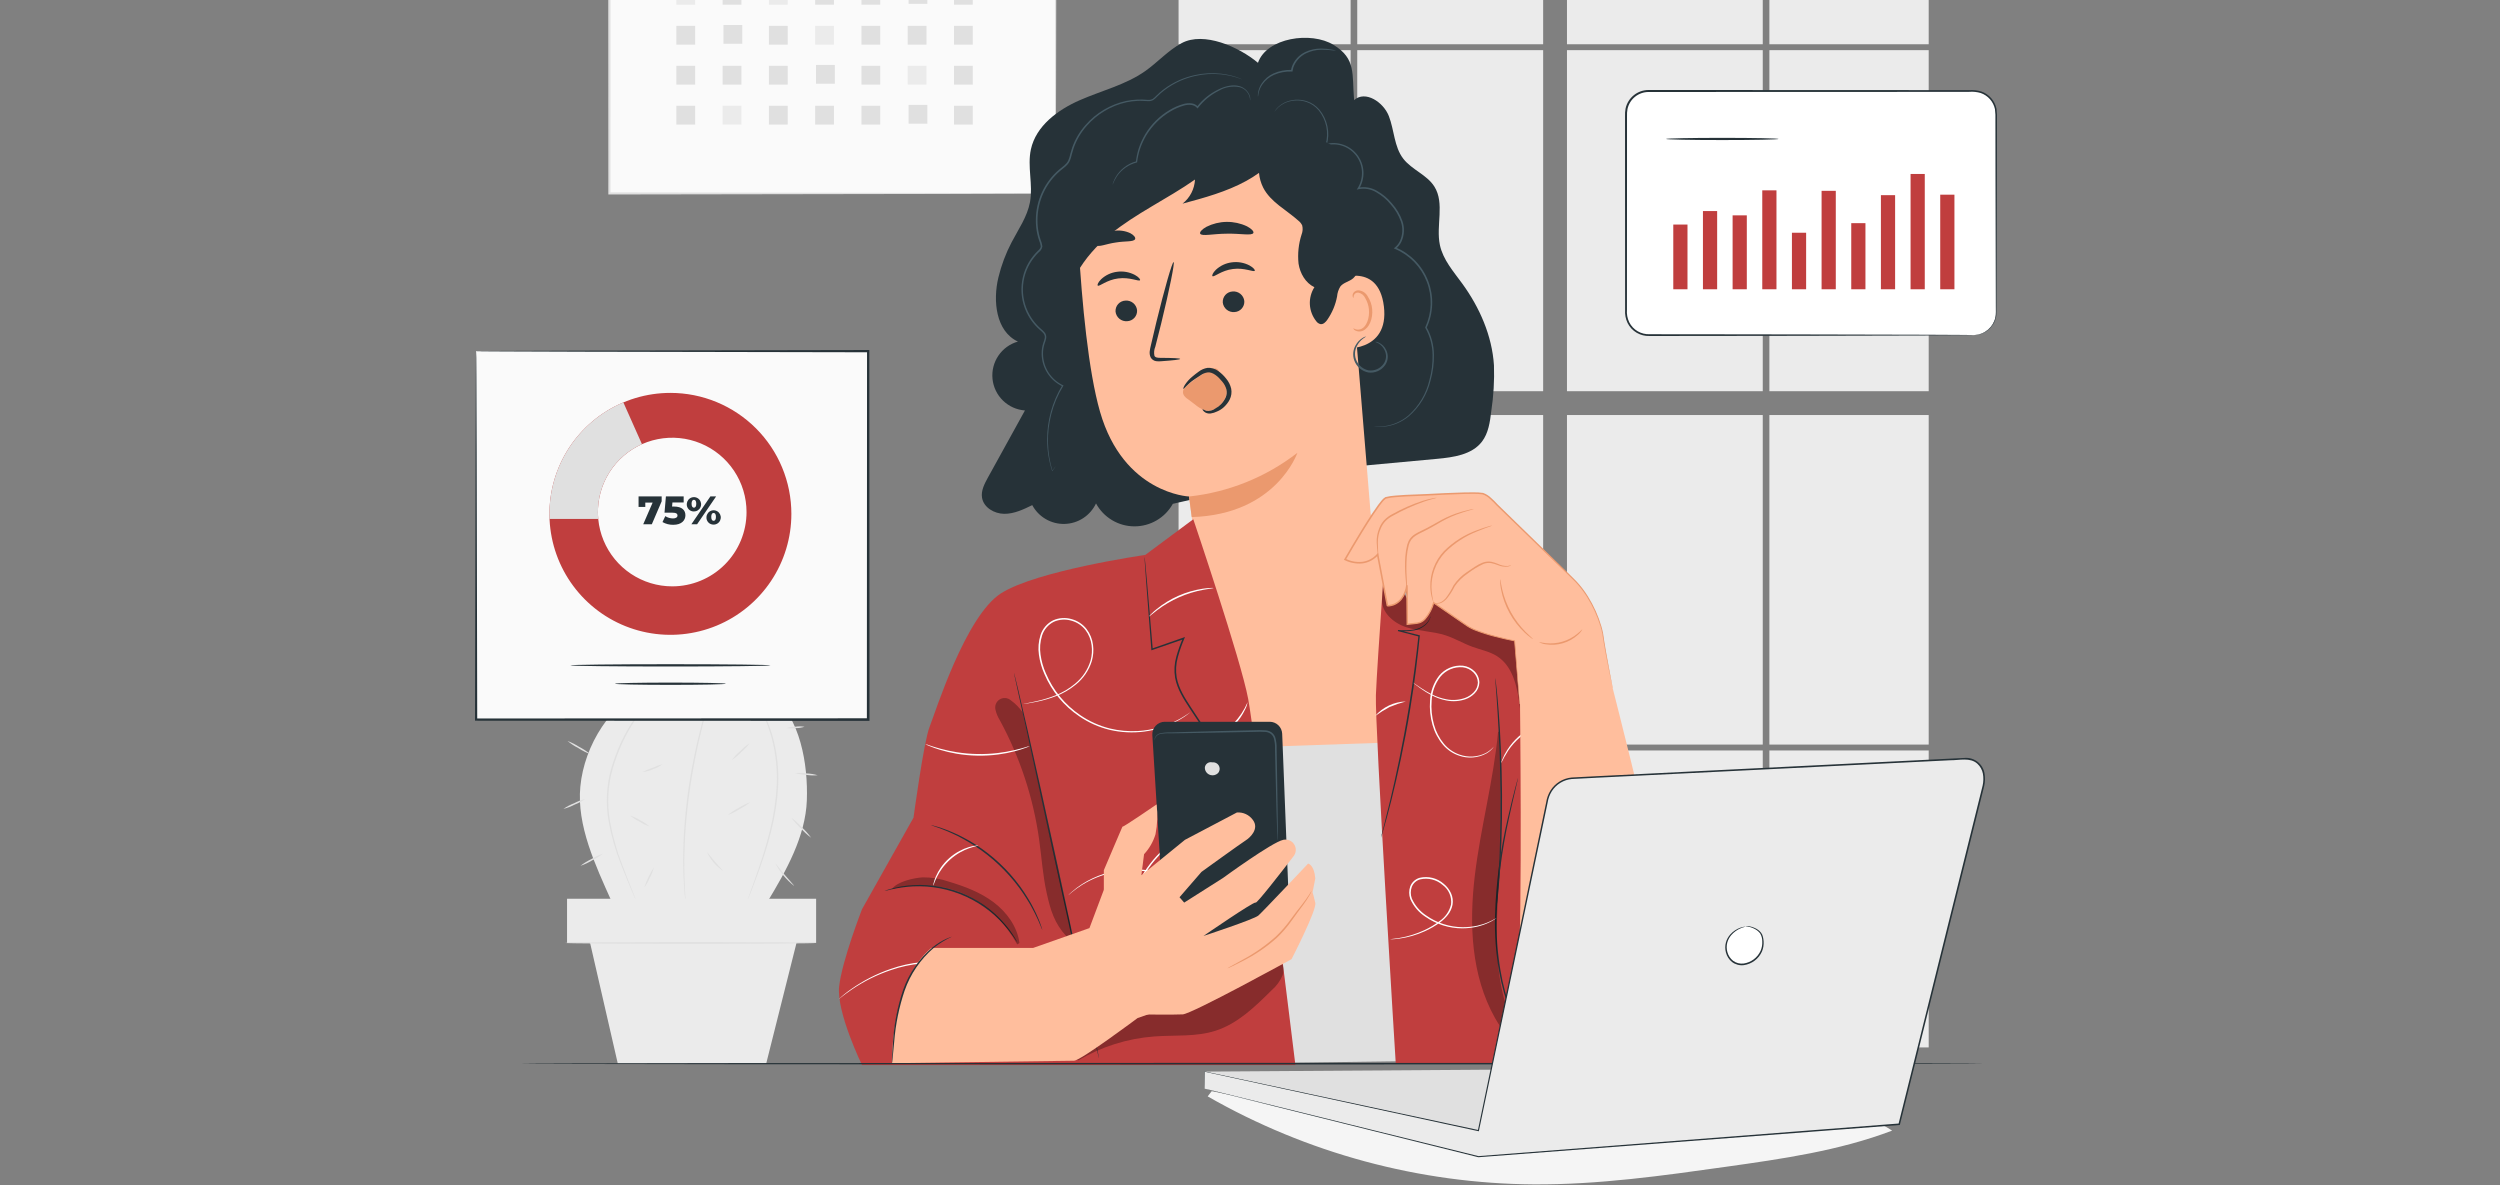 <svg width="500" height="237" viewBox="0 0 500 237" fill="none" xmlns="http://www.w3.org/2000/svg">
<rect x="0" y="0" width="500" height="237" fill="#808080" stroke="none"/>
<g clip-path="url(#clip0_149_619)">
<path d="M359.335 221.855C320.247 220.891 280.597 226.32 242.342 218.237L241.537 219.278C261.401 230.649 283.86 236.71 306.748 236.878C319.637 236.954 332.454 235.151 345.217 233.352C356.462 231.768 367.816 230.155 378.431 226.12C372.913 222.477 365.946 222.018 359.335 221.855Z" fill="#F5F5F5"/>
<path d="M270.126 10.031H235.714V78.241H270.126V10.031Z" fill="#EBEBEB"/>
<path d="M308.63 10.031H271.449V78.241H308.63V10.031Z" fill="#EBEBEB"/>
<path d="M308.63 83.007H271.449V148.914H308.63V83.007Z" fill="#EBEBEB"/>
<path d="M313.395 8.851H352.55V-51.658H353.874V8.851H385.74V-53H313.395V8.851Z" fill="#EBEBEB"/>
<path d="M385.739 10.031H353.874V78.241H385.739V10.031Z" fill="#EBEBEB"/>
<path d="M385.739 83.007H353.874V148.914H385.739V83.007Z" fill="#EBEBEB"/>
<path d="M270.126 83.007H235.714V148.914H270.126V83.007Z" fill="#EBEBEB"/>
<path d="M352.551 83.007H313.395V148.914H352.551V83.007Z" fill="#EBEBEB"/>
<path d="M270.126 150.093H235.714V209.483H270.126V150.093Z" fill="#EBEBEB"/>
<path d="M385.739 150.093H353.874V209.483H385.739V150.093Z" fill="#EBEBEB"/>
<path d="M270.126 8.851V-51.658H271.449V8.851H308.63V-53H235.714V8.851H270.126Z" fill="#EBEBEB"/>
<path d="M352.551 150.093H313.395V209.483H352.551V150.093Z" fill="#EBEBEB"/>
<path d="M308.63 150.093H271.449V209.483H308.63V150.093Z" fill="#EBEBEB"/>
<path d="M352.551 10.031H313.395V78.241H352.551V10.031Z" fill="#EBEBEB"/>
<path d="M211.12 -41.154H121.878V38.687H211.12V-41.154Z" fill="#FAFAFA"/>
<path d="M211.12 38.687C211.12 38.687 211.105 38.175 211.098 37.205C211.092 36.226 211.085 34.793 211.074 32.927C211.062 29.179 211.045 23.7 211.022 16.721C210.997 2.77 210.961 -17.163 210.918 -41.154L211.12 -40.951C185.419 -40.941 154.747 -40.928 121.886 -40.915H121.879L122.117 -41.154C122.107 -12.106 122.097 15.227 122.088 38.687L121.879 38.477C148.501 38.521 170.784 38.558 186.425 38.583C194.25 38.607 200.411 38.626 204.63 38.639C206.731 38.649 208.346 38.658 209.449 38.663C209.989 38.669 210.402 38.672 210.692 38.675C210.972 38.679 211.12 38.687 211.12 38.687C211.12 38.687 210.988 38.695 210.716 38.699C210.431 38.702 210.026 38.706 209.496 38.711C208.402 38.717 206.801 38.725 204.717 38.736C200.51 38.749 194.365 38.767 186.56 38.791C170.886 38.817 148.557 38.853 121.878 38.897L121.669 38.898V38.687C121.66 15.227 121.65 -12.106 121.64 -41.154V-41.392H121.886C154.747 -41.379 185.419 -41.366 211.12 -41.356H211.323L211.323 -41.154C211.279 -17.11 211.244 2.868 211.219 16.849C211.196 23.808 211.178 29.272 211.166 33.01C211.156 34.859 211.148 36.279 211.143 37.249C211.135 38.205 211.12 38.687 211.12 38.687Z" fill="#E0E0E0"/>
<path d="M139.029 -2.825H135.269V0.935H139.029V-2.825Z" fill="#EBEBEB"/>
<path d="M148.283 -2.825H144.524V0.935H148.283V-2.825Z" fill="#E0E0E0"/>
<path d="M157.538 -2.825H153.778V0.935H157.538V-2.825Z" fill="#EBEBEB"/>
<path d="M166.793 -2.825H163.033V0.935H166.793V-2.825Z" fill="#E0E0E0"/>
<path d="M176.048 -2.825H172.288V0.935H176.048V-2.825Z" fill="#E0E0E0"/>
<path d="M185.473 -2.996H181.714V0.764H185.473V-2.996Z" fill="#E0E0E0"/>
<path d="M194.557 -2.825H190.797V0.935H194.557V-2.825Z" fill="#E0E0E0"/>
<path d="M139.029 5.168H135.269V8.928H139.029V5.168Z" fill="#E0E0E0"/>
<path d="M148.454 4.997H144.694V8.757H148.454V4.997Z" fill="#E0E0E0"/>
<path d="M157.538 5.168H153.778V8.928H157.538V5.168Z" fill="#E0E0E0"/>
<path d="M166.793 5.168H163.033V8.928H166.793V5.168Z" fill="#EBEBEB"/>
<path d="M176.048 5.168H172.288V8.928H176.048V5.168Z" fill="#E0E0E0"/>
<path d="M185.302 5.168H181.543V8.928H185.302V5.168Z" fill="#E0E0E0"/>
<path d="M194.557 5.168H190.797V8.928H194.557V5.168Z" fill="#E0E0E0"/>
<path d="M139.029 13.161H135.269V16.921H139.029V13.161Z" fill="#E0E0E0"/>
<path d="M148.283 13.161H144.524V16.921H148.283V13.161Z" fill="#E0E0E0"/>
<path d="M157.538 13.161H153.778V16.921H157.538V13.161Z" fill="#E0E0E0"/>
<path d="M166.964 12.99H163.204V16.75H166.964V12.99Z" fill="#E0E0E0"/>
<path d="M176.048 13.161H172.288V16.921H176.048V13.161Z" fill="#E0E0E0"/>
<path d="M185.302 13.161H181.543V16.921H185.302V13.161Z" fill="#EBEBEB"/>
<path d="M194.557 13.161H190.797V16.921H194.557V13.161Z" fill="#E0E0E0"/>
<path d="M139.029 21.154H135.269V24.914H139.029V21.154Z" fill="#E0E0E0"/>
<path d="M148.283 21.154H144.524V24.914H148.283V21.154Z" fill="#EBEBEB"/>
<path d="M157.538 21.154H153.778V24.914H157.538V21.154Z" fill="#E0E0E0"/>
<path d="M166.793 21.154H163.033V24.914H166.793V21.154Z" fill="#E0E0E0"/>
<path d="M176.048 21.154H172.288V24.914H176.048V21.154Z" fill="#E0E0E0"/>
<path d="M185.473 20.983H181.714V24.743H185.473V20.983Z" fill="#E0E0E0"/>
<path d="M194.557 21.154H190.797V24.914H194.557V21.154Z" fill="#E0E0E0"/>
<path d="M139.127 134.996C137.359 134.229 135.948 132.822 135.176 131.057C134.862 130.331 134.855 129.207 135.628 129.044C136.102 128.945 136.534 129.314 136.878 129.655C138.028 130.795 139.177 131.935 140.326 133.074C139.991 132.172 139.84 131.211 139.88 130.249C139.921 129.287 140.153 128.343 140.563 127.471C140.859 126.851 141.471 126.188 142.116 126.425C142.625 126.613 142.787 127.239 142.876 127.774C143.152 129.421 143.427 131.068 143.703 132.715C144.161 130.791 145.092 129.011 146.412 127.538C146.892 127.004 147.659 126.482 148.267 126.864C148.802 127.2 148.776 127.977 148.661 128.599C148.377 130.145 147.944 131.66 147.369 133.124C148.856 131.816 150.75 131.065 152.729 130.999C153.015 130.957 153.306 130.982 153.581 131.071C153.856 131.16 154.107 131.311 154.315 131.511C154.849 132.187 154.381 133.184 153.811 133.829C152.123 135.742 148.159 136.234 145.613 136.067" fill="#E0E0E0"/>
<path d="M154.382 139.065C148.207 134.204 137.354 133.516 130.208 136.786C122.141 140.478 116.859 149.07 116.069 157.299C115.319 165.122 119.091 173.055 122.297 180.23L153.477 180.373C157.22 174.193 161.112 167.277 161.369 160.056C161.625 152.836 160.059 143.534 154.382 139.065Z" fill="#EBEBEB"/>
<path d="M140.394 134.773C140.35 134.793 140.304 134.807 140.256 134.815C140.147 134.841 140.014 134.872 139.849 134.91C139.662 134.951 139.442 134.999 139.186 135.055C138.882 135.11 138.584 135.188 138.292 135.289C136.403 135.834 134.618 136.689 133.01 137.82C130.639 139.517 128.6 141.634 126.994 144.067C126.047 145.502 125.205 147.003 124.473 148.559C123.707 150.238 123.059 151.969 122.535 153.74C121.566 157.178 121.386 160.792 122.009 164.31C122.521 167.181 123.309 169.997 124.359 172.718C125.224 175.057 125.994 176.925 126.505 178.224C126.751 178.858 126.945 179.357 127.086 179.723C127.145 179.882 127.192 180.011 127.231 180.115C127.25 180.159 127.264 180.205 127.27 180.253C127.242 180.214 127.219 180.172 127.203 180.127C127.157 180.025 127.101 179.899 127.032 179.745C126.878 179.385 126.667 178.893 126.399 178.267C125.855 176.982 125.057 175.125 124.165 172.791C123.081 170.065 122.269 167.239 121.742 164.354C121.097 160.796 121.272 157.138 122.253 153.658C122.781 151.873 123.436 150.129 124.212 148.437C124.953 146.87 125.808 145.359 126.77 143.915C128.403 141.464 130.48 139.339 132.893 137.649C134.526 136.522 136.343 135.686 138.262 135.179C138.557 135.085 138.86 135.015 139.167 134.969C139.426 134.924 139.649 134.885 139.838 134.852C140.006 134.825 140.141 134.803 140.252 134.786C140.298 134.775 140.346 134.771 140.394 134.773Z" fill="#E0E0E0"/>
<path d="M149.478 180.127C149.514 179.968 149.562 179.812 149.622 179.661C149.737 179.335 149.892 178.897 150.088 178.344C150.496 177.203 151.096 175.554 151.794 173.503C152.49 171.452 153.278 168.994 153.961 166.215C154.72 163.208 155.184 160.134 155.347 157.037C155.478 153.939 155.157 150.839 154.395 147.834C153.774 145.379 152.787 143.033 151.466 140.874C150.574 139.418 149.504 138.081 148.279 136.892C147.863 136.452 147.478 136.177 147.249 135.955C147.122 135.853 147.004 135.741 146.895 135.619C147.033 135.705 147.164 135.802 147.287 135.909C147.659 136.19 148.016 136.49 148.357 136.809C149.623 137.976 150.728 139.305 151.642 140.763C153.001 142.928 154.018 145.29 154.657 147.765C155.442 150.794 155.773 153.923 155.64 157.049C155.477 160.166 155.002 163.258 154.224 166.28C153.523 169.067 152.713 171.525 151.99 173.571C151.266 175.616 150.636 177.255 150.195 178.384C149.978 178.929 149.805 179.361 149.678 179.682C149.623 179.835 149.556 179.984 149.478 180.127Z" fill="#E0E0E0"/>
<path d="M143.453 134.955C143.425 135.111 143.384 135.264 143.331 135.412C143.231 135.733 143.096 136.163 142.926 136.704C142.743 137.262 142.527 137.947 142.293 138.748C142.054 139.547 141.769 140.454 141.496 141.468C140.913 143.485 140.301 145.91 139.682 148.616C139.087 151.326 138.505 154.323 138.03 157.49C137.57 160.661 137.264 163.698 137.071 166.467C137.003 167.852 136.911 169.168 136.898 170.403C136.885 171.019 136.872 171.614 136.859 172.188C136.862 172.76 136.866 173.31 136.869 173.836C136.861 174.886 136.91 175.834 136.938 176.667C136.958 177.502 136.999 178.219 137.044 178.804C137.078 179.37 137.104 179.82 137.124 180.155C137.14 180.312 137.143 180.47 137.132 180.628C137.097 180.474 137.074 180.318 137.065 180.16C137.032 179.826 136.987 179.377 136.93 178.813C136.868 178.228 136.81 177.51 136.774 176.675C136.73 175.841 136.667 174.891 136.661 173.839C136.652 173.312 136.642 172.762 136.632 172.188C136.64 171.613 136.647 171.016 136.655 170.397C136.657 169.16 136.74 167.84 136.801 166.45C136.98 163.673 137.278 160.626 137.739 157.447C138.215 154.272 138.807 151.269 139.418 148.556C140.053 145.848 140.687 143.423 141.296 141.41C141.583 140.398 141.882 139.495 142.136 138.699C142.386 137.902 142.618 137.221 142.818 136.668C143.009 136.134 143.162 135.709 143.275 135.393C143.322 135.242 143.382 135.096 143.453 134.955Z" fill="#E0E0E0"/>
<path d="M117.063 159.788C116.401 160.25 115.686 160.63 114.932 160.92C114.219 161.298 113.463 161.588 112.68 161.784C113.342 161.322 114.057 160.942 114.811 160.653C115.524 160.275 116.28 159.985 117.063 159.788Z" fill="#E0E0E0"/>
<path d="M118.052 150.828C117.231 150.522 116.446 150.125 115.712 149.644C114.93 149.248 114.194 148.765 113.519 148.206C114.341 148.512 115.125 148.909 115.859 149.39C116.641 149.786 117.377 150.269 118.052 150.828Z" fill="#E0E0E0"/>
<path d="M123.742 143.428C123.315 142.868 122.968 142.252 122.711 141.597C122.366 140.983 122.108 140.324 121.945 139.639C122.371 140.199 122.719 140.815 122.976 141.471C123.321 142.084 123.578 142.743 123.742 143.428Z" fill="#E0E0E0"/>
<path d="M131.559 136.44C131.112 136.081 130.729 135.649 130.427 135.162C130.048 134.732 129.745 134.241 129.531 133.709C129.978 134.068 130.361 134.5 130.663 134.987C131.042 135.417 131.345 135.908 131.559 136.44Z" fill="#E0E0E0"/>
<path d="M120.598 170.731C119.923 171.261 119.191 171.713 118.414 172.078C117.684 172.529 116.904 172.894 116.091 173.168C116.765 172.637 117.498 172.185 118.275 171.82C119.005 171.37 119.785 171.004 120.598 170.731Z" fill="#E0E0E0"/>
<path d="M129.907 165.282C129.204 165.054 128.534 164.735 127.915 164.332C127.248 164.014 126.626 163.609 126.066 163.127C126.769 163.354 127.439 163.673 128.058 164.076C128.725 164.395 129.347 164.8 129.907 165.282Z" fill="#E0E0E0"/>
<path d="M132.503 152.831C131.932 153.287 131.281 153.634 130.584 153.855C129.921 154.165 129.208 154.35 128.478 154.402C129.12 154.072 129.789 153.798 130.477 153.581C131.13 153.274 131.808 153.023 132.503 152.831Z" fill="#E0E0E0"/>
<path d="M135.462 143.445C134.765 142.514 134.375 141.389 134.348 140.227C134.596 140.739 134.791 141.275 134.931 141.827C135.162 142.347 135.34 142.889 135.462 143.445Z" fill="#E0E0E0"/>
<path d="M128.853 177.501C129.32 176.069 129.972 174.703 130.792 173.439C130.604 174.17 130.323 174.874 129.955 175.534C129.674 176.234 129.304 176.896 128.853 177.501Z" fill="#E0E0E0"/>
<path d="M144.57 174.157C143.212 173.233 142.125 171.962 141.421 170.478C141.494 170.433 142.106 171.328 142.973 172.337C143.836 173.349 144.626 174.092 144.57 174.157Z" fill="#E0E0E0"/>
<path d="M150.017 160.451C149.348 161.003 148.618 161.477 147.843 161.866C147.115 162.338 146.337 162.727 145.523 163.026C146.192 162.474 146.921 161.999 147.697 161.611C148.424 161.138 149.202 160.749 150.017 160.451Z" fill="#E0E0E0"/>
<path d="M146.352 152.017C146.841 151.355 147.406 150.754 148.037 150.225C148.6 149.626 149.234 149.096 149.923 148.647C149.434 149.309 148.869 149.91 148.238 150.439C147.674 151.038 147.041 151.568 146.352 152.017Z" fill="#E0E0E0"/>
<path d="M146.518 143.07C145.891 142.749 145.313 142.343 144.798 141.863C144.223 141.458 143.707 140.975 143.264 140.428C143.89 140.749 144.469 141.155 144.983 141.635C145.559 142.04 146.075 142.523 146.518 143.07Z" fill="#E0E0E0"/>
<path d="M156.91 137.151C156.402 137.656 155.827 138.089 155.202 138.438C154.629 138.869 154.001 139.219 153.334 139.48C153.842 138.975 154.417 138.542 155.042 138.192C155.614 137.762 156.243 137.412 156.91 137.151Z" fill="#E0E0E0"/>
<path d="M160.912 145.352C160.337 145.539 159.735 145.631 159.131 145.626C158.533 145.716 157.924 145.71 157.328 145.607C157.903 145.42 158.505 145.328 159.11 145.333C159.708 145.242 160.317 145.249 160.912 145.352Z" fill="#E0E0E0"/>
<path d="M163.525 155.047C162.768 155.12 162.005 155.096 161.254 154.975C160.494 154.951 159.74 154.828 159.011 154.611C159.768 154.538 160.532 154.562 161.283 154.683C162.043 154.708 162.796 154.83 163.525 155.047Z" fill="#E0E0E0"/>
<path d="M162.231 167.55C161.471 166.989 160.771 166.352 160.142 165.647C159.444 165.01 158.814 164.304 158.261 163.537C159.021 164.098 159.722 164.736 160.35 165.44C161.048 166.077 161.678 166.784 162.231 167.55Z" fill="#E0E0E0"/>
<path d="M158.821 177.18C157.269 175.971 155.994 174.443 155.081 172.7C155.153 172.654 155.906 173.721 156.937 174.952C157.963 176.187 158.879 177.118 158.821 177.18Z" fill="#E0E0E0"/>
<path d="M163.225 179.75H113.41V188.579H163.225V179.75Z" fill="#EBEBEB"/>
<path d="M117.497 186.311L123.554 212.695H153.244L159.872 186.311H117.497Z" fill="#EBEBEB"/>
<path d="M163.198 188.59C163.198 188.687 151.961 188.765 138.104 188.765C124.241 188.765 113.007 188.687 113.007 188.59C113.007 188.493 124.241 188.415 138.104 188.415C151.961 188.415 163.198 188.493 163.198 188.59Z" fill="#E0E0E0"/>
<path d="M298.792 73.065C298.415 67.145 295.928 61.493 292.437 56.698C290.681 54.287 288.608 51.939 287.982 49.022C287.148 45.134 288.992 40.67 286.87 37.307C285.374 34.936 282.348 33.951 280.644 31.726C278.814 29.335 278.861 26.035 277.775 23.227C276.69 20.419 273.047 18.007 270.817 20.029C270.384 14.741 271.244 11.773 266.729 8.987C262.214 6.201 253.325 7.546 251.594 12.561C247.761 9.349 240.746 6.262 236.338 8.623C233.619 10.079 231.532 12.471 229.007 14.242C225.087 16.99 220.296 18.128 215.915 20.056C211.533 21.984 207.195 25.192 206.179 29.87C205.431 33.322 206.638 36.956 205.998 40.428C205.458 43.353 203.673 45.863 202.299 48.5C201.148 50.708 200.27 53.047 199.684 55.467C198.54 60.188 199.174 66.271 203.582 68.314C201.991 68.764 200.61 69.761 199.681 71.129C198.752 72.497 198.335 74.148 198.503 75.793C198.671 77.438 199.414 78.97 200.6 80.122C201.786 81.274 203.34 81.971 204.989 82.091C202.517 86.57 200.045 91.05 197.573 95.53C196.885 96.778 196.173 98.149 196.408 99.555C196.734 101.507 198.852 102.743 200.831 102.764C202.81 102.784 204.671 101.895 206.449 101.025C207.075 102.191 208.012 103.16 209.157 103.823C210.301 104.487 211.608 104.82 212.93 104.785C214.253 104.75 215.539 104.348 216.647 103.624C217.754 102.9 218.639 101.883 219.202 100.686C219.951 102.066 221.056 103.22 222.403 104.026C223.75 104.833 225.289 105.263 226.86 105.271C228.43 105.279 229.973 104.865 231.328 104.073C232.684 103.28 233.801 102.138 234.564 100.766L264.688 93.869C272.258 93.169 279.829 92.469 287.399 91.769C290.69 91.464 294.369 90.955 296.384 88.336C297.695 86.63 297.997 84.38 298.254 82.244C298.713 79.207 298.894 76.135 298.792 73.065Z" fill="#263238"/>
<path d="M246.203 156.372L231.667 117.803L239.231 110.234L238.932 107.807C238.111 101.737 237.804 99.244 237.807 99.301C237.807 99.301 224.723 98.752 220.005 82.351C217.658 74.195 216.395 60.503 215.723 49.266C215.118 39.152 220.249 26.019 230.38 25.844L262.578 29.887C264.063 29.861 265.503 30.394 266.614 31.379C267.725 32.364 268.426 33.73 268.578 35.206L274.144 102.89L278.413 106.539L283.557 153.426L246.203 156.372Z" fill="#FFBE9D"/>
<path d="M223.106 62.33C223.17 62.89 223.45 63.403 223.886 63.759C224.322 64.116 224.881 64.288 225.442 64.239C225.718 64.228 225.988 64.16 226.237 64.042C226.487 63.924 226.71 63.758 226.894 63.552C227.078 63.346 227.219 63.106 227.308 62.845C227.398 62.584 227.434 62.308 227.415 62.032C227.352 61.473 227.072 60.96 226.637 60.603C226.201 60.246 225.643 60.074 225.082 60.121C224.806 60.133 224.535 60.2 224.286 60.318C224.036 60.436 223.813 60.603 223.629 60.809C223.444 61.015 223.303 61.255 223.214 61.517C223.124 61.778 223.088 62.054 223.106 62.33Z" fill="#263238"/>
<path d="M244.554 60.504C244.617 61.063 244.897 61.576 245.333 61.933C245.769 62.29 246.328 62.462 246.889 62.413C247.165 62.401 247.435 62.334 247.685 62.216C247.934 62.098 248.157 61.931 248.341 61.726C248.525 61.52 248.666 61.279 248.755 61.019C248.845 60.758 248.881 60.481 248.862 60.206C248.799 59.647 248.52 59.134 248.084 58.777C247.648 58.42 247.09 58.247 246.529 58.295C246.253 58.307 245.983 58.374 245.733 58.492C245.483 58.61 245.26 58.777 245.076 58.983C244.892 59.189 244.751 59.429 244.661 59.69C244.571 59.952 244.535 60.228 244.554 60.504Z" fill="#263238"/>
<path d="M219.557 57.123C219.857 57.37 221.334 55.967 223.644 55.688C225.946 55.377 227.787 56.355 228.003 56.042C228.111 55.901 227.777 55.43 226.973 54.984C225.889 54.414 224.655 54.194 223.441 54.354C222.24 54.498 221.115 55.02 220.231 55.846C219.588 56.478 219.41 57.014 219.557 57.123Z" fill="#263238"/>
<path d="M242.498 55.236C242.799 55.482 244.278 54.079 246.586 53.801C248.889 53.49 250.73 54.468 250.945 54.155C251.052 54.014 250.722 53.543 249.915 53.097C248.831 52.527 247.597 52.307 246.383 52.467C245.182 52.611 244.058 53.133 243.173 53.958C242.532 54.59 242.353 55.127 242.498 55.236Z" fill="#263238"/>
<path d="M236.035 71.784C236.029 71.652 234.564 71.581 232.202 71.57C231.605 71.582 231.032 71.534 230.883 71.144C230.758 70.541 230.82 69.914 231.061 69.348C231.44 67.853 231.837 66.285 232.251 64.644C233.884 57.954 234.989 52.483 234.72 52.419C234.45 52.356 232.906 57.727 231.273 64.417C230.885 66.064 230.514 67.638 230.16 69.138C230.019 69.836 229.729 70.643 230.139 71.49C230.25 71.687 230.405 71.857 230.591 71.985C230.778 72.114 230.991 72.198 231.215 72.233C231.552 72.281 231.895 72.286 232.234 72.248C234.589 72.085 236.042 71.917 236.035 71.784Z" fill="#263238"/>
<path d="M237.807 99.301C245.699 98.45 253.2 95.425 259.475 90.563C259.475 90.563 255.28 102.918 238.344 103.417L237.807 99.301Z" fill="#EB996E"/>
<path d="M236.844 77.717C238.121 76.289 241.583 74.019 242.723 73.736C243.922 73.439 243.802 74.857 244.596 75.851C245.007 76.394 245.261 77.04 245.33 77.717C245.4 78.395 245.282 79.079 244.989 79.694C244.283 81.097 242.786 82.309 241.42 82.156C240.055 82.003 238.771 80.643 237.626 79.859C237.289 79.659 236.999 79.389 236.778 79.066C236.665 78.885 236.602 78.678 236.593 78.465C236.584 78.252 236.631 78.04 236.729 77.85" fill="#EB996E"/>
<path d="M240.031 46.728C240.336 47.328 242.604 46.746 245.353 46.739C248.102 46.676 250.384 47.2 250.674 46.593C250.801 46.303 250.347 45.76 249.389 45.261C248.119 44.662 246.728 44.359 245.323 44.377C243.918 44.395 242.536 44.733 241.281 45.364C240.336 45.888 239.896 46.442 240.031 46.728Z" fill="#263238"/>
<path d="M219.237 49.032C219.707 49.506 221.231 48.766 223.14 48.505C225.04 48.177 226.716 48.422 227.021 47.828C227.152 47.541 226.831 47.047 226.063 46.638C225.039 46.16 223.896 45.998 222.779 46.171C221.663 46.343 220.623 46.844 219.791 47.609C219.181 48.231 219.026 48.798 219.237 49.032Z" fill="#263238"/>
<path d="M266.729 56.134C266.945 55.998 275.646 51.935 276.778 61.275C277.91 70.615 268.299 69.826 268.25 69.56C268.202 69.294 266.729 56.134 266.729 56.134Z" fill="#FFBE9D"/>
<path d="M270.674 65.675C270.712 65.64 270.851 65.769 271.141 65.862C271.548 65.98 271.985 65.937 272.36 65.74C273.303 65.258 273.944 63.59 273.786 61.902C273.712 61.098 273.46 60.321 273.048 59.627C272.925 59.346 272.736 59.099 272.496 58.907C272.256 58.715 271.974 58.585 271.673 58.526C271.48 58.5 271.283 58.541 271.118 58.644C270.952 58.747 270.828 58.904 270.766 59.089C270.673 59.365 270.755 59.544 270.707 59.567C270.684 59.593 270.488 59.435 270.516 59.039C270.54 58.802 270.645 58.58 270.813 58.41C271.046 58.184 271.359 58.06 271.684 58.063C272.076 58.092 272.455 58.222 272.783 58.439C273.111 58.657 273.379 58.955 273.559 59.305C274.055 60.066 274.357 60.936 274.438 61.84C274.607 63.729 273.857 65.607 272.554 66.161C272.312 66.265 272.05 66.312 271.787 66.301C271.524 66.289 271.268 66.219 271.036 66.094C270.718 65.899 270.644 65.696 270.674 65.675Z" fill="#EB996E"/>
<path d="M275.015 68.356C275.006 68.395 275.272 68.441 275.677 68.667C276.241 68.994 276.685 69.493 276.945 70.09C277.148 70.516 277.234 70.987 277.195 71.456C277.156 71.925 276.993 72.376 276.724 72.762C276.392 73.232 275.939 73.602 275.413 73.834C274.886 74.065 274.307 74.149 273.737 74.077C273.22 73.976 272.734 73.756 272.317 73.434C271.901 73.112 271.565 72.697 271.337 72.222C271.109 71.748 270.994 71.226 271.003 70.7C271.012 70.173 271.144 69.656 271.388 69.19C271.682 68.603 272.11 68.094 272.638 67.705C272.848 67.578 273.051 67.439 273.245 67.288C272.993 67.324 272.754 67.42 272.547 67.567C271.949 67.926 271.457 68.438 271.122 69.049C270.859 69.505 270.699 70.013 270.652 70.537C270.606 71.06 270.673 71.588 270.851 72.083C271.07 72.696 271.445 73.241 271.94 73.665C272.434 74.088 273.03 74.375 273.67 74.497C274.318 74.584 274.977 74.487 275.574 74.22C276.17 73.953 276.681 73.525 277.048 72.984C277.371 72.51 277.548 71.952 277.556 71.379C277.556 70.886 277.44 70.401 277.218 69.962C276.912 69.324 276.393 68.814 275.751 68.518C275.526 68.396 275.271 68.34 275.015 68.356Z" fill="#455A64"/>
<path d="M240.494 81.88C240.511 81.852 240.594 81.867 240.722 81.929C240.887 82.02 241.059 82.097 241.237 82.159C241.564 82.212 241.899 82.196 242.219 82.113C242.54 82.03 242.84 81.881 243.1 81.677C243.517 81.459 243.894 81.175 244.218 80.835C244.586 80.45 244.889 80.008 245.117 79.527C245.346 79.028 245.409 78.469 245.297 77.932C245.141 77.335 244.85 76.783 244.446 76.317C243.611 75.276 242.562 74.394 241.574 74.475C241.065 74.544 240.581 74.734 240.161 75.028C239.713 75.311 239.284 75.594 238.914 75.853C237.399 76.873 236.799 77.845 236.674 77.779C236.619 77.75 236.689 77.453 236.968 76.989C237.383 76.35 237.896 75.782 238.488 75.303C238.853 74.992 239.253 74.681 239.711 74.35C240.228 73.943 240.841 73.676 241.49 73.573C242.247 73.518 242.999 73.733 243.612 74.18C244.217 74.606 244.757 75.119 245.213 75.702C245.715 76.288 246.067 76.987 246.24 77.739C246.38 78.476 246.274 79.238 245.939 79.908C245.792 80.206 245.613 80.487 245.403 80.746C245.216 80.982 245.012 81.205 244.793 81.412C244.39 81.785 243.925 82.083 243.419 82.294C243.015 82.494 242.582 82.63 242.136 82.696C241.773 82.747 241.404 82.682 241.082 82.509C240.895 82.4 240.73 82.255 240.598 82.084C240.513 81.974 240.475 81.909 240.494 81.88Z" fill="#263238"/>
<path d="M274.817 85.241C274.86 85.237 274.902 85.238 274.944 85.245C275.041 85.254 275.162 85.265 275.314 85.279C275.794 85.311 276.276 85.302 276.754 85.25C278.564 85.032 280.271 84.288 281.664 83.112C283.767 81.241 285.24 78.764 285.88 76.023C286.336 74.374 286.55 72.666 286.515 70.955C286.49 69.07 285.991 67.221 285.063 65.58L285.024 65.513L285.056 65.442C285.713 64.02 286.077 62.481 286.127 60.916C286.178 59.35 285.913 57.79 285.348 56.329C284.784 54.868 283.932 53.535 282.842 52.41C281.753 51.284 280.448 50.389 279.006 49.778L278.756 49.672L278.968 49.499C279.39 49.155 279.733 48.722 279.972 48.233C280.545 47.007 280.619 45.606 280.18 44.326C279.741 43.073 279.059 41.918 278.175 40.928C277.359 39.928 276.367 39.088 275.247 38.449C274.185 37.814 272.924 37.598 271.711 37.842L271.349 37.931L271.544 37.611C272.141 36.641 272.436 35.515 272.39 34.377C272.345 33.239 271.961 32.141 271.289 31.222C270.617 30.303 269.686 29.604 268.616 29.216C267.545 28.828 266.383 28.768 265.278 29.043L265.067 29.095L265.125 28.885C265.455 27.723 265.503 26.498 265.263 25.314C265.022 24.13 264.501 23.021 263.744 22.079C263.41 21.688 263.028 21.341 262.607 21.045C262.213 20.778 261.784 20.564 261.333 20.41C260.539 20.136 259.695 20.036 258.859 20.116C258.189 20.175 257.533 20.348 256.92 20.627C256.474 20.84 256.059 21.115 255.69 21.444C255.396 21.73 255.126 22.039 254.88 22.368C254.928 22.274 254.983 22.184 255.045 22.099C255.214 21.839 255.413 21.601 255.639 21.39C256.006 21.044 256.422 20.753 256.873 20.528C258.286 19.858 259.903 19.757 261.389 20.245C261.858 20.399 262.303 20.616 262.714 20.889C263.152 21.19 263.55 21.545 263.898 21.947C264.688 22.911 265.234 24.051 265.49 25.27C265.747 26.49 265.705 27.753 265.369 28.954L265.216 28.796C266.375 28.503 267.595 28.563 268.72 28.968C269.846 29.372 270.824 30.103 271.532 31.067C272.24 32.03 272.644 33.183 272.693 34.377C272.742 35.572 272.433 36.754 271.807 37.773L271.64 37.541C272.927 37.277 274.267 37.501 275.398 38.17C276.554 38.826 277.579 39.691 278.421 40.719C279.335 41.741 280.038 42.934 280.491 44.227C280.957 45.588 280.876 47.077 280.265 48.379C280.005 48.911 279.632 49.381 279.172 49.755L279.134 49.476C280.615 50.104 281.955 51.024 283.073 52.18C284.192 53.337 285.066 54.706 285.643 56.208C286.221 57.709 286.49 59.312 286.435 60.92C286.38 62.528 286.002 64.108 285.323 65.567L285.316 65.43C286.264 67.116 286.77 69.014 286.787 70.948C286.815 72.684 286.589 74.416 286.116 76.087C285.449 78.868 283.931 81.371 281.775 83.248C280.35 84.43 278.605 85.159 276.763 85.343C276.279 85.385 275.792 85.38 275.31 85.327L274.941 85.268C274.899 85.264 274.857 85.255 274.817 85.241Z" fill="#455A64"/>
<path d="M271.701 51.616C271.455 45.282 271.184 38.815 268.915 32.897C268.48 31.525 267.703 30.288 266.656 29.301C265.728 28.603 264.664 28.107 263.532 27.845C261.775 27.349 261.297 26.156 259.475 26.025C252.545 20.148 242.627 18.133 233.853 20.499C225.08 22.864 217.619 29.436 213.831 37.696C210.103 46.103 209.833 55.64 213.08 64.245C212.495 57.51 216.759 51.203 221.988 46.919C227.218 42.636 233.467 39.793 238.999 35.907C238.953 36.843 238.707 37.758 238.277 38.59C237.847 39.423 237.243 40.153 236.506 40.731C240.869 39.555 245.279 38.361 249.242 36.189C250.127 35.704 250.981 35.165 251.8 34.576C251.892 35.604 252.176 36.605 252.638 37.527C254.12 40.426 257.286 41.976 259.704 44.156C260.018 44.404 260.269 44.722 260.439 45.084C260.591 45.68 260.551 46.309 260.323 46.881C259.711 48.763 259.502 50.754 259.708 52.722C260.006 54.673 261.1 56.593 262.881 57.441C262.226 58.471 261.909 59.68 261.974 60.899C262.04 62.118 262.485 63.286 263.246 64.24C263.449 64.531 263.751 64.739 264.096 64.825C264.666 64.91 265.144 64.411 265.473 63.937C266.437 62.544 267.099 60.965 267.415 59.3C267.471 58.588 267.697 57.901 268.073 57.294C268.706 56.49 269.87 56.327 270.641 55.654C271.727 54.706 271.756 53.057 271.701 51.616Z" fill="#263238"/>
<path d="M222.504 36.978C222.527 36.817 222.568 36.659 222.626 36.507C222.78 36.066 222.982 35.644 223.23 35.248C223.622 34.621 224.113 34.061 224.684 33.591C225.44 32.962 226.325 32.507 227.276 32.257L227.182 32.365C227.279 31.456 227.467 30.559 227.743 29.688C228.066 28.71 228.492 27.771 229.015 26.884C230.211 24.885 231.885 23.215 233.887 22.023C234.783 21.482 235.748 21.065 236.757 20.783C237.254 20.652 237.771 20.613 238.283 20.668C238.8 20.721 239.278 20.967 239.622 21.358L239.379 21.363C240.514 19.901 241.97 18.721 243.635 17.913C245.114 17.178 246.662 16.866 247.868 17.224C248.335 17.352 248.765 17.588 249.124 17.913C249.483 18.238 249.761 18.643 249.935 19.095C250.019 19.336 250.061 19.591 250.057 19.847C250.057 19.935 250.045 20.023 250.019 20.107C250.017 19.474 249.797 18.86 249.396 18.369C248.995 17.878 248.437 17.541 247.817 17.412C246.417 17.164 244.975 17.427 243.752 18.152C242.137 18.959 240.726 20.122 239.626 21.553L239.508 21.708L239.383 21.558C238.821 20.883 237.756 20.859 236.833 21.098C235.857 21.374 234.922 21.781 234.053 22.305C232.098 23.47 230.458 25.096 229.278 27.042C228.761 27.907 228.337 28.823 228.011 29.776C227.733 30.626 227.538 31.502 227.43 32.391L227.418 32.478L227.336 32.499C225.703 32.917 224.283 33.923 223.347 35.324C223.015 35.848 222.733 36.402 222.504 36.978Z" fill="#455A64"/>
<path d="M211.144 93.249C211.144 93.249 211.096 93.333 210.987 93.491C210.867 93.659 210.702 93.892 210.485 94.198L210.448 94.25L210.428 94.189C209.759 92.156 209.421 90.029 209.429 87.889C209.427 84.084 210.465 80.351 212.429 77.093L212.483 77.268C211.253 76.685 210.21 75.768 209.475 74.622C208.74 73.475 208.342 72.145 208.327 70.784C208.312 70.044 208.422 69.307 208.654 68.605C208.788 68.271 208.889 67.926 208.956 67.573C208.978 67.406 208.965 67.236 208.916 67.075C208.867 66.913 208.785 66.765 208.673 66.638C208.422 66.365 208.151 66.111 207.863 65.878C207.57 65.62 207.293 65.345 207.034 65.054C206.503 64.463 206.04 63.815 205.651 63.122C204.612 61.267 204.149 59.144 204.321 57.024C204.493 54.905 205.292 52.884 206.616 51.221C206.892 50.873 207.189 50.544 207.506 50.234C207.821 49.931 208.146 49.636 208.151 49.267C208.089 48.849 207.974 48.441 207.808 48.053C207.66 47.626 207.54 47.191 207.447 46.749C207.255 45.858 207.163 44.949 207.171 44.038C207.167 42.116 207.581 40.216 208.385 38.469C209.188 36.723 210.361 35.172 211.824 33.924C212.529 33.327 213.326 32.85 213.67 32.056C213.838 31.651 213.967 31.232 214.055 30.803C214.164 30.368 214.312 29.942 214.438 29.514C215.021 27.865 215.916 26.343 217.074 25.031C219.204 22.58 222.068 20.881 225.24 20.188C226.67 19.904 228.135 19.833 229.585 19.977C229.907 20.005 230.231 19.943 230.519 19.797C230.788 19.612 231.034 19.397 231.253 19.154C231.498 18.925 231.741 18.697 231.98 18.473C232.237 18.267 232.49 18.063 232.74 17.862C233.717 17.129 234.773 16.509 235.889 16.013C236.887 15.581 237.925 15.247 238.988 15.016C240.69 14.639 242.441 14.544 244.174 14.735C245.265 14.856 246.341 15.094 247.381 15.445L248.176 15.762C248.354 15.835 248.442 15.88 248.442 15.88C248.442 15.88 248.345 15.855 248.163 15.793C247.969 15.724 247.703 15.629 247.361 15.508C246.318 15.186 245.246 14.969 244.161 14.862C242.443 14.696 240.71 14.808 239.028 15.195C237.979 15.432 236.957 15.77 235.973 16.203C234.877 16.7 233.839 17.318 232.881 18.046C232.636 18.246 232.388 18.447 232.137 18.651C231.902 18.873 231.665 19.098 231.425 19.326C231.192 19.585 230.93 19.815 230.642 20.012C230.315 20.183 229.946 20.258 229.578 20.229C229.219 20.21 228.876 20.179 228.524 20.178C228.171 20.156 227.816 20.156 227.462 20.179C226.735 20.214 226.011 20.306 225.297 20.454C222.189 21.146 219.385 22.82 217.302 25.229C216.173 26.514 215.301 28.004 214.733 29.618C214.611 30.036 214.468 30.449 214.361 30.878C214.269 31.327 214.134 31.766 213.958 32.189C213.561 33.09 212.698 33.594 212.028 34.171C210.604 35.391 209.462 36.904 208.68 38.608C207.898 40.312 207.495 42.165 207.498 44.039C207.49 44.927 207.58 45.812 207.767 46.68C207.857 47.11 207.974 47.534 208.118 47.949C208.299 48.373 208.42 48.821 208.477 49.279C208.394 49.758 208.127 50.184 207.733 50.468C207.425 50.767 207.137 51.086 206.87 51.423C205.572 53.031 204.788 54.992 204.618 57.051C204.448 59.111 204.901 61.174 205.917 62.973C206.294 63.647 206.743 64.278 207.257 64.854C207.508 65.137 207.776 65.405 208.06 65.656C208.36 65.9 208.642 66.168 208.902 66.455C209.037 66.612 209.137 66.796 209.195 66.995C209.254 67.193 209.271 67.402 209.244 67.607C209.174 67.98 209.067 68.345 208.925 68.697C208.702 69.368 208.593 70.073 208.605 70.78C208.616 72.091 208.995 73.374 209.698 74.481C210.4 75.588 211.399 76.476 212.581 77.045L212.71 77.1L212.636 77.221C211.56 78.974 210.755 80.88 210.25 82.874C209.297 86.59 209.38 90.496 210.49 94.169L210.433 94.159C210.661 93.862 210.835 93.635 210.96 93.471C211.079 93.32 211.144 93.249 211.144 93.249Z" fill="#455A64"/>
<path d="M267.229 10.148C266.242 10.023 265.25 9.955 264.256 9.943C263.188 9.96 262.137 10.212 261.177 10.681C260.009 11.256 259.11 12.262 258.67 13.486C258.602 13.708 258.551 13.935 258.52 14.165L258.498 14.312L258.353 14.308C257.129 14.258 255.91 14.486 254.787 14.976C253.883 15.377 253.102 16.013 252.527 16.818C252.14 17.357 251.866 17.969 251.722 18.617C251.624 19.076 251.622 19.34 251.594 19.34C251.583 19.34 251.575 19.274 251.569 19.148C251.562 18.963 251.573 18.778 251.601 18.596C251.703 17.914 251.956 17.263 252.342 16.692C252.918 15.829 253.721 15.143 254.662 14.709C255.822 14.182 257.089 13.933 258.362 13.982L258.195 14.125C258.229 13.875 258.283 13.628 258.358 13.387C258.823 12.08 259.788 11.01 261.04 10.412C262.043 9.936 263.141 9.696 264.251 9.712C264.989 9.712 265.725 9.787 266.448 9.936C266.716 9.973 266.978 10.045 267.229 10.148Z" fill="#455A64"/>
<path d="M241.235 149.757L288.036 148.152L292.376 212.069L251.424 212.638L241.235 149.757Z" fill="#E0E0E0"/>
<path d="M277.656 102.258C278.292 101.458 313.193 125.139 314.749 127.97C316.305 130.801 324.752 212.645 324.752 212.645L279.147 212.637C279.147 212.637 274.958 145.247 275.18 139.024C275.402 132.802 277.656 102.258 277.656 102.258Z" fill="#C03E3E"/>
<path d="M172.405 213.018C172.405 213.018 167.256 202.434 167.828 197.285C168.4 192.136 172.405 181.838 172.405 181.838L182.703 163.531C182.703 163.531 184.761 148.272 185.905 145.411C187.049 142.551 193.075 123.196 200.227 118.649C207.378 114.101 229.05 110.984 229.05 110.984L238.657 103.85C238.657 103.85 248.209 132.065 249.639 139.788C251.07 147.512 259.079 213.01 259.079 213.01L172.405 213.018Z" fill="#C03E3E"/>
<path d="M252.703 163.792C252.661 163.752 252.624 163.706 252.594 163.657L252.302 163.244C252.038 162.856 251.672 162.319 251.207 161.637C250.254 160.213 248.899 158.188 247.231 155.695C245.558 153.173 243.572 150.18 241.369 146.859L237.917 141.635C236.74 139.829 235.451 137.882 235.019 135.551C234.79 134.16 234.868 132.737 235.249 131.38C235.604 130.095 236.046 128.834 236.572 127.608L236.771 127.818C234.551 128.586 232.435 129.318 230.456 130.003L230.276 130.066L230.261 129.877C229.842 124.394 229.489 119.775 229.239 116.499C229.127 114.892 229.038 113.616 228.974 112.714C228.95 112.294 228.931 111.961 228.916 111.712C228.904 111.597 228.903 111.481 228.912 111.366C228.939 111.478 228.956 111.593 228.963 111.708C228.989 111.957 229.023 112.288 229.067 112.706C229.149 113.607 229.266 114.881 229.413 116.485C229.693 119.759 230.086 124.374 230.554 129.853L230.359 129.726C232.336 129.034 234.449 128.294 236.667 127.518L236.997 127.402L236.866 127.727C236.349 128.941 235.914 130.188 235.565 131.46C235.196 132.772 235.12 134.148 235.341 135.492C235.754 137.733 237.011 139.654 238.185 141.459C239.376 143.274 240.526 145.024 241.621 146.693C243.802 150.029 245.768 153.035 247.424 155.568C249.056 158.085 250.381 160.129 251.314 161.567C251.756 162.263 252.105 162.811 252.357 163.207C252.465 163.383 252.552 163.525 252.622 163.639C252.655 163.686 252.682 163.737 252.703 163.792Z" fill="#263238"/>
<path d="M219.8 211.628C219.773 211.565 219.752 211.5 219.739 211.433L219.592 210.853C219.464 210.321 219.284 209.572 219.056 208.618C218.608 206.65 217.968 203.84 217.179 200.376C215.643 193.387 213.528 183.766 211.192 173.14C208.876 162.505 206.779 152.88 205.256 145.889C204.494 142.419 203.875 139.604 203.442 137.634C203.233 136.676 203.068 135.923 202.952 135.389C202.902 135.146 202.862 134.953 202.832 134.803C202.815 134.737 202.805 134.669 202.802 134.601C202.83 134.664 202.851 134.729 202.865 134.796C202.903 134.943 202.953 135.134 203.016 135.374C203.147 135.905 203.331 136.653 203.567 137.605C204.032 139.546 204.689 142.358 205.482 145.838C207.068 152.797 209.194 162.426 211.512 173.07C213.811 183.704 215.893 193.332 217.405 200.326C218.151 203.799 218.756 206.617 219.18 208.59C219.383 209.55 219.543 210.303 219.656 210.839C219.704 211.082 219.742 211.276 219.772 211.425C219.788 211.491 219.798 211.559 219.8 211.628Z" fill="#263238"/>
<g opacity="0.3">
<path d="M215.665 212.069C220.29 209.327 225.487 207.691 230.849 207.291C234.971 206.987 239.22 207.407 243.152 206.133C247.563 204.704 251.023 201.328 254.311 198.06C255.28 197.236 256.041 196.195 256.533 195.022C256.928 193.819 256.6 192.275 255.472 191.698C254.602 191.252 253.554 191.488 252.611 191.748C238.732 195.585 225.866 202.426 214.923 211.786" fill="black"/>
</g>
<path d="M203.474 188.496C203.227 188.176 202.997 187.844 202.786 187.499C202.168 186.593 201.49 185.729 200.756 184.915C198.346 182.204 195.326 180.108 191.944 178.798C188.562 177.488 184.917 177.003 181.311 177.382C180.22 177.49 179.137 177.671 178.07 177.925C177.682 178.037 177.288 178.128 176.89 178.197C176.981 178.144 177.079 178.103 177.181 178.077C177.376 178.013 177.66 177.901 178.038 177.802C179.101 177.498 180.187 177.28 181.286 177.152C184.934 176.704 188.635 177.165 192.062 178.492C195.489 179.82 198.535 181.973 200.93 184.761C201.655 185.596 202.311 186.489 202.893 187.43C203.105 187.758 203.24 188.032 203.341 188.211C203.398 188.299 203.443 188.395 203.474 188.496Z" fill="#263238"/>
<path d="M208.477 185.988C208.415 185.899 208.366 185.801 208.33 185.698C208.233 185.469 208.114 185.187 207.969 184.845C207.822 184.472 207.633 184.018 207.377 183.509C207.126 182.997 206.873 182.399 206.511 181.778C206.339 181.463 206.158 181.134 205.971 180.792C205.781 180.45 205.552 180.113 205.333 179.753C204.905 179.026 204.368 178.303 203.822 177.529C201.37 174.22 198.347 171.376 194.894 169.132C194.088 168.634 193.333 168.143 192.581 167.76C192.209 167.563 191.858 167.354 191.506 167.186C191.153 167.02 190.813 166.86 190.488 166.707C189.846 166.384 189.234 166.168 188.708 165.949C188.183 165.724 187.719 165.564 187.337 165.44C186.987 165.316 186.699 165.215 186.464 165.132C186.359 165.102 186.259 165.059 186.165 165.003C186.274 165.011 186.38 165.033 186.483 165.069C186.723 165.136 187.018 165.218 187.377 165.318C187.85 165.446 188.316 165.599 188.772 165.777C189.308 165.981 189.93 166.184 190.582 166.496C190.913 166.644 191.258 166.798 191.617 166.959C191.975 167.123 192.332 167.327 192.71 167.52C193.473 167.896 194.24 168.383 195.057 168.878C198.562 171.115 201.618 173.989 204.065 177.35C204.609 178.136 205.142 178.871 205.564 179.61C205.78 179.976 206.005 180.319 206.191 180.667L206.717 181.671C207.067 182.303 207.308 182.912 207.544 183.434C207.75 183.878 207.932 184.334 208.088 184.799C208.21 185.15 208.31 185.44 208.392 185.676C208.434 185.776 208.463 185.881 208.477 185.988Z" fill="#263238"/>
<path d="M303.598 155.631C303.599 155.68 303.592 155.729 303.579 155.776L303.491 156.192C303.4 156.583 303.278 157.114 303.123 157.784C302.8 159.166 302.328 161.163 301.794 163.642C300.346 170.085 299.519 176.651 299.325 183.252C299.231 186.882 299.49 190.512 300.098 194.092C300.586 197.015 301.368 199.882 302.432 202.649C303.149 204.515 304.01 206.322 305.006 208.055C305.347 208.676 305.662 209.128 305.848 209.452C305.935 209.599 306.006 209.719 306.065 209.818C306.093 209.858 306.114 209.902 306.129 209.949C306.125 209.952 306.093 209.914 306.037 209.837C305.971 209.742 305.89 209.628 305.793 209.489C305.589 209.176 305.256 208.733 304.897 208.12C303.853 206.404 302.956 204.602 302.217 202.734C301.115 199.962 300.305 197.083 299.8 194.144C299.172 190.546 298.903 186.895 298.997 183.245C299.187 176.624 300.049 170.039 301.568 163.592C302.131 161.117 302.638 159.126 303 157.753C303.179 157.09 303.322 156.564 303.427 156.176C303.475 156.012 303.514 155.878 303.546 155.768C303.557 155.72 303.574 155.674 303.598 155.631Z" fill="#263238"/>
<path d="M299.182 182.293C299.174 182.134 299.179 181.975 299.2 181.817C299.228 181.475 299.266 181.023 299.314 180.459C299.372 179.87 299.425 179.148 299.487 178.31C299.555 177.473 299.622 176.519 299.68 175.463C299.946 171.241 300.126 165.397 300.083 158.943C300.032 152.486 299.782 146.645 299.512 142.423C299.386 140.311 299.253 138.604 299.162 137.424C299.121 136.859 299.088 136.407 299.063 136.065C299.044 135.907 299.04 135.748 299.05 135.589C299.09 135.743 299.117 135.9 299.128 136.058C299.169 136.399 299.222 136.849 299.289 137.412C299.419 138.589 299.587 140.295 299.743 142.407C300.073 146.629 300.36 152.476 300.411 158.941C300.453 165.403 300.237 171.255 299.911 175.478C299.838 176.535 299.755 177.489 299.669 178.326C299.59 179.164 299.519 179.885 299.441 180.472C299.368 181.034 299.31 181.484 299.265 181.824C299.252 181.983 299.224 182.14 299.182 182.293Z" fill="#263238"/>
<path d="M286.116 123.226C286.099 123.407 286.056 123.584 285.987 123.751C285.792 124.239 285.482 124.672 285.083 125.014C284.452 125.56 283.687 125.929 282.867 126.083C281.788 126.267 280.692 126.314 279.602 126.224L279.635 125.997C280.9 126.311 282.323 126.663 283.857 127.044L283.972 127.072L283.96 127.191C283.55 131.328 282.951 136.285 282.082 141.575C280.905 148.843 279.454 155.353 278.283 160.03C277.691 162.367 277.18 164.25 276.81 165.547C276.626 166.171 276.479 166.667 276.371 167.036C276.326 167.211 276.268 167.383 276.196 167.549C276.219 167.369 276.256 167.192 276.307 167.018C276.401 166.646 276.527 166.144 276.686 165.513C277.019 164.207 277.495 162.317 278.058 159.975C279.17 155.288 280.584 148.78 281.759 141.522C282.626 136.24 283.244 131.292 283.687 127.163L283.79 127.31C282.259 126.914 280.84 126.547 279.579 126.221L279.613 125.994C280.685 126.096 281.765 126.066 282.83 125.904C283.627 125.769 284.374 125.429 285 124.918C285.395 124.596 285.712 124.189 285.926 123.726C286.067 123.406 286.099 123.222 286.116 123.226Z" fill="#263238"/>
<g opacity="0.3">
<path d="M204.497 142.437C203.861 141.519 203.073 140.717 202.167 140.065C201.858 139.796 201.469 139.635 201.06 139.607C200.651 139.579 200.244 139.684 199.9 139.907C199.556 140.131 199.294 140.46 199.154 140.845C199.014 141.23 199.002 141.651 199.122 142.043C199.29 142.74 199.568 143.405 199.947 144.013C203.973 151.408 206.637 159.466 207.814 167.803C208.316 171.364 208.544 174.97 209.312 178.483C210.08 181.996 210.871 184.667 213.319 187.301L214.325 186.875C214.209 185.93 214.045 184.992 213.834 184.065C210.556 170.393 207.684 156.752 204.497 142.437Z" fill="black"/>
</g>
<g opacity="0.3">
<path d="M203.891 188.608C203.461 185.338 201.37 182.453 198.738 180.465C196.106 178.477 192.963 177.287 189.803 176.339C188.117 175.75 186.341 175.456 184.555 175.472C182.775 175.569 179.444 176.33 178.4 177.775C190.182 175 198.738 180.465 203.449 188.885" fill="black"/>
</g>
<g opacity="0.3">
<path d="M299.613 146.362C298.72 156.049 296.115 165.503 294.96 175.163C293.806 184.822 294.233 195.088 298.989 203.574C300.588 206.426 302.848 209.158 305.976 210.107C302.246 205.629 300.412 199.824 299.736 194.035C299.061 188.245 299.458 182.393 299.714 176.57C300.157 166.507 300.173 156.437 299.762 146.36" fill="black"/>
</g>
<path d="M205.955 149.215C205.709 149.352 205.449 149.464 205.18 149.548C204.463 149.82 203.731 150.051 202.988 150.241C201.887 150.531 200.769 150.751 199.64 150.899C196.868 151.265 194.057 151.211 191.301 150.742C190.179 150.55 189.069 150.288 187.98 149.957C187.244 149.739 186.522 149.48 185.815 149.182C185.55 149.088 185.295 148.966 185.054 148.82C185.33 148.874 185.601 148.955 185.861 149.063C186.368 149.245 187.115 149.479 188.044 149.734C189.132 150.031 190.236 150.268 191.35 150.444C194.08 150.875 196.857 150.927 199.602 150.6C200.722 150.466 201.834 150.271 202.933 150.016C203.871 149.796 204.625 149.591 205.14 149.428C205.404 149.329 205.677 149.258 205.955 149.215Z" fill="white"/>
<path d="M238.06 142.458C237.281 143.109 236.435 143.675 235.537 144.149C231.368 146.407 226.514 147.052 221.9 145.962C219.755 145.435 217.721 144.529 215.895 143.286C212.779 141.198 210.34 138.247 208.876 134.794C208.334 133.576 207.967 132.288 207.785 130.968C207.585 129.636 207.696 128.275 208.11 126.993C208.312 126.363 208.639 125.779 209.071 125.277C209.503 124.775 210.03 124.364 210.623 124.069C211.796 123.546 213.118 123.461 214.348 123.831C215.531 124.152 216.577 124.85 217.327 125.819C218.025 126.743 218.466 127.834 218.604 128.983C218.746 130.058 218.667 131.15 218.372 132.193C217.801 134.051 216.686 135.696 215.17 136.913C213.945 137.921 212.561 138.719 211.076 139.276C209.962 139.698 208.817 140.035 207.652 140.284C206.696 140.492 205.947 140.616 205.438 140.696C205.198 140.73 205.007 140.758 204.859 140.779C204.793 140.792 204.726 140.797 204.659 140.796C204.722 140.772 204.787 140.755 204.853 140.746C205 140.717 205.189 140.679 205.427 140.631C205.931 140.53 206.675 140.386 207.624 140.16C208.776 139.89 209.907 139.538 211.008 139.106C212.466 138.539 213.821 137.739 215.021 136.736C216.487 135.539 217.563 133.932 218.11 132.12C218.389 131.112 218.46 130.058 218.319 129.022C218.182 127.925 217.758 126.884 217.088 126.004C216.375 125.089 215.383 124.432 214.263 124.132C213.106 123.786 211.864 123.867 210.761 124.359C210.207 124.636 209.715 125.022 209.312 125.493C208.909 125.964 208.605 126.511 208.417 127.101C208.022 128.336 207.917 129.645 208.11 130.927C208.288 132.217 208.647 133.477 209.177 134.667C210.614 138.065 213.007 140.972 216.065 143.036C217.858 144.266 219.856 145.167 221.965 145.698C223.807 146.144 225.704 146.315 227.597 146.206C230.347 146.046 233.033 145.306 235.478 144.036C235.91 143.813 236.289 143.604 236.605 143.4C236.927 143.208 237.197 143.041 237.405 142.89C237.605 142.753 237.765 142.645 237.888 142.561C237.942 142.521 237.999 142.486 238.06 142.458Z" fill="white"/>
<path d="M242.722 117.607C242.726 117.662 241.92 117.724 240.644 117.964C237.312 118.586 234.169 119.971 231.461 122.01C230.423 122.79 229.834 123.343 229.795 123.303C229.779 123.286 229.912 123.134 230.168 122.87C230.531 122.501 230.915 122.153 231.318 121.828C233.99 119.654 237.199 118.24 240.606 117.735C241.118 117.657 241.634 117.608 242.152 117.59C242.342 117.567 242.534 117.573 242.722 117.607Z" fill="white"/>
<path d="M253.067 166.617C252.992 166.595 252.919 166.567 252.849 166.532C252.693 166.463 252.487 166.371 252.224 166.254C251.418 165.915 250.586 165.64 249.736 165.432C246.593 164.686 243.308 164.805 240.227 165.775C238.104 166.423 236.115 167.451 234.358 168.807C232.34 170.362 230.605 172.251 229.227 174.394C227.695 176.754 226.576 179.359 225.919 182.095C225.533 183.517 225.548 185.018 225.961 186.432C226.222 187.132 226.649 187.759 227.205 188.258C227.762 188.757 228.431 189.114 229.156 189.297C230.619 189.701 232.168 189.666 233.612 189.196C235.017 188.748 236.287 187.954 237.307 186.887C238.3 185.871 238.937 184.56 239.122 183.152C239.194 182.473 239.146 181.787 238.98 181.125C238.806 180.479 238.538 179.863 238.186 179.294C237.471 178.208 236.543 177.279 235.459 176.562C234.437 175.876 233.323 175.339 232.151 174.966C231.055 174.612 229.929 174.361 228.787 174.216C224.503 173.727 220.179 174.68 216.497 176.924C215.753 177.384 215.041 177.895 214.368 178.454C214.149 178.64 213.976 178.786 213.846 178.895C213.788 178.949 213.726 178.996 213.66 179.038C213.709 178.977 213.763 178.921 213.823 178.871C213.948 178.755 214.114 178.6 214.325 178.404C214.984 177.82 215.687 177.289 216.43 176.816C219.183 175.07 222.338 174.061 225.593 173.884C226.668 173.822 227.746 173.849 228.817 173.965C229.977 174.105 231.121 174.354 232.235 174.708C233.434 175.083 234.574 175.626 235.62 176.323C236.741 177.059 237.701 178.015 238.442 179.133C238.812 179.728 239.094 180.373 239.279 181.049C239.456 181.746 239.508 182.47 239.433 183.186C239.243 184.663 238.579 186.039 237.541 187.107C236.485 188.215 235.168 189.041 233.71 189.507C232.205 189.997 230.589 190.034 229.063 189.611C228.289 189.413 227.575 189.03 226.981 188.496C226.387 187.961 225.932 187.291 225.654 186.542C225.22 185.07 225.204 183.506 225.606 182.025C226.275 179.253 227.414 176.616 228.974 174.229C230.377 172.063 232.142 170.155 234.194 168.59C235.129 167.891 236.121 167.272 237.16 166.739C238.127 166.266 239.13 165.869 240.159 165.553C243.279 164.592 246.603 164.507 249.767 165.309C250.62 165.531 251.451 165.827 252.251 166.194C252.509 166.323 252.711 166.425 252.864 166.502C252.935 166.534 253.003 166.572 253.067 166.617Z" fill="white"/>
<path d="M195.663 169.104C195.672 169.165 194.957 169.256 193.875 169.632C193.244 169.854 192.633 170.131 192.05 170.459C190.62 171.267 189.378 172.37 188.409 173.695C188.014 174.236 187.667 174.81 187.372 175.411C186.872 176.441 186.698 177.14 186.638 177.124C186.637 176.954 186.664 176.784 186.719 176.623C186.826 176.174 186.974 175.736 187.162 175.314C187.434 174.683 187.769 174.082 188.163 173.519C189.133 172.134 190.415 170.996 191.904 170.195C192.509 169.87 193.146 169.607 193.804 169.411C194.245 169.274 194.697 169.179 195.156 169.126C195.322 169.09 195.494 169.083 195.663 169.104Z" fill="white"/>
<path d="M216.869 201.357C216.812 201.313 216.76 201.263 216.713 201.208C216.604 201.093 216.462 200.942 216.282 200.751C215.902 200.349 215.345 199.754 214.603 199.013C212.541 196.889 210.216 195.038 207.683 193.505C205.931 192.464 204.032 191.692 202.05 191.217C199.775 190.682 197.413 190.628 195.116 191.06C192.574 191.523 190.252 192.802 188.502 194.704C187.593 195.704 187.007 196.954 186.821 198.293C186.725 198.972 186.773 199.664 186.961 200.324C187.149 200.984 187.473 201.598 187.913 202.124C188.369 202.63 188.951 203.006 189.599 203.216C190.247 203.425 190.939 203.46 191.605 203.317C192.249 203.158 192.825 202.794 193.244 202.28C193.659 201.769 193.943 201.164 194.071 200.518C194.325 199.241 194.103 197.916 193.445 196.792C192.82 195.708 191.937 194.794 190.875 194.133C188.859 192.948 186.513 192.449 184.189 192.71C182.159 192.903 180.159 193.336 178.231 194C175.423 194.938 172.759 196.26 170.313 197.929C169.445 198.516 168.803 199.018 168.366 199.356C168.161 199.519 167.998 199.648 167.874 199.747C167.82 199.795 167.761 199.836 167.699 199.872C168.492 199.125 169.342 198.441 170.241 197.825C172.672 196.105 175.338 194.743 178.157 193.781C180.1 193.095 182.118 192.644 184.168 192.439C186.553 192.161 188.964 192.666 191.037 193.878C192.145 194.563 193.066 195.512 193.718 196.64C194.416 197.829 194.653 199.233 194.385 200.585C194.247 201.282 193.941 201.935 193.492 202.487C193.03 203.055 192.395 203.457 191.683 203.634C190.96 203.792 190.207 203.756 189.502 203.529C188.797 203.302 188.165 202.893 187.669 202.343C187.198 201.782 186.85 201.128 186.649 200.423C186.447 199.719 186.395 198.98 186.497 198.255C186.692 196.852 187.306 195.541 188.259 194.494C190.057 192.542 192.445 191.232 195.057 190.764C197.395 190.332 199.799 190.396 202.111 190.952C204.116 191.444 206.034 192.238 207.8 193.306C210.337 194.863 212.656 196.753 214.694 198.924C215.424 199.68 215.966 200.29 216.331 200.707C216.501 200.907 216.635 201.065 216.738 201.186C216.787 201.239 216.831 201.296 216.869 201.357Z" fill="white"/>
<path d="M299.335 183.593C299.207 183.7 299.068 183.796 298.923 183.879C298.783 183.965 298.615 184.083 298.405 184.2C298.184 184.311 297.936 184.435 297.66 184.574C297.379 184.712 297.047 184.822 296.693 184.965C296.334 185.093 295.932 185.2 295.503 185.32C294.516 185.545 293.508 185.664 292.497 185.672C289.839 185.675 287.244 184.861 285.065 183.338C283.736 182.477 282.69 181.244 282.058 179.792C281.763 178.983 281.759 178.096 282.047 177.284C282.206 176.866 282.462 176.492 282.793 176.192C283.124 175.892 283.521 175.674 283.952 175.556C284.787 175.362 285.657 175.369 286.489 175.577C287.321 175.785 288.092 176.187 288.738 176.752C289.371 177.265 289.876 177.919 290.215 178.66C290.539 179.381 290.64 180.183 290.505 180.962C290.36 181.692 290.044 182.377 289.584 182.963C289.158 183.506 288.664 183.992 288.113 184.409C287.128 185.14 286.066 185.76 284.945 186.258C283.33 186.987 281.619 187.482 279.863 187.725C279.243 187.808 278.759 187.843 278.43 187.857C278.263 187.871 278.095 187.871 277.928 187.856C278.092 187.82 278.258 187.798 278.425 187.791C278.751 187.756 279.231 187.701 279.844 187.599C281.574 187.309 283.258 186.788 284.848 186.047C285.944 185.543 286.983 184.922 287.946 184.195C289.074 183.411 289.878 182.243 290.208 180.909C290.301 180.167 290.195 179.414 289.901 178.727C289.607 178.039 289.135 177.443 288.533 176.999C287.927 176.471 287.204 176.093 286.424 175.897C285.644 175.701 284.829 175.692 284.045 175.87C283.662 175.974 283.309 176.166 283.015 176.432C282.72 176.697 282.493 177.029 282.352 177.399C282.09 178.14 282.093 178.948 282.361 179.686C282.97 181.078 283.971 182.262 285.242 183.094C287.367 184.593 289.897 185.411 292.498 185.441C293.494 185.445 294.487 185.344 295.462 185.141C295.886 185.031 296.286 184.935 296.643 184.817C296.995 184.684 297.327 184.584 297.609 184.457C297.887 184.33 298.137 184.215 298.359 184.114C298.572 184.006 298.744 183.899 298.889 183.822C299.031 183.733 299.18 183.657 299.335 183.593Z" fill="white"/>
<path d="M281.172 140.293C280.067 140.589 278.982 140.958 277.925 141.396C276.916 141.936 275.943 142.542 275.013 143.209C275.78 142.321 276.724 141.603 277.785 141.1C278.845 140.598 279.999 140.323 281.172 140.293Z" fill="white"/>
<path d="M249.518 140.438C249.435 140.947 249.268 141.438 249.024 141.891C247.955 144.158 246.167 146.008 243.937 147.152C243.492 147.411 243.006 147.594 242.501 147.694C245.654 146.223 248.153 143.639 249.518 140.438Z" fill="white"/>
<path d="M290.574 110.755C290.578 110.783 290.125 110.841 289.329 111.041C287.435 111.533 285.634 112.333 284 113.409C283.24 113.904 282.577 114.533 282.044 115.266C281.467 116.074 281.175 117.05 281.213 118.041C281.238 118.556 281.387 119.056 281.648 119.5C281.927 119.946 282.33 120.301 282.808 120.521C283.281 120.75 283.812 120.83 284.331 120.75C284.828 120.67 285.273 120.397 285.57 119.99C285.83 119.584 285.976 119.115 285.994 118.633C286.011 118.151 285.898 117.673 285.667 117.249C285.447 116.866 285.148 116.534 284.791 116.274C284.433 116.015 284.025 115.834 283.592 115.744C282.826 115.568 282.029 115.58 281.269 115.779C280.165 116.11 279.136 116.656 278.243 117.385C277.593 117.885 277.248 118.185 277.23 118.165C277.294 118.074 277.37 117.992 277.456 117.921C277.612 117.77 277.847 117.551 278.164 117.285C279.046 116.501 280.084 115.912 281.209 115.555C282.006 115.33 282.846 115.304 283.655 115.48C284.129 115.573 284.577 115.767 284.97 116.048C285.363 116.329 285.692 116.69 285.934 117.108C286.196 117.581 286.325 118.117 286.307 118.658C286.288 119.199 286.123 119.724 285.829 120.179C285.485 120.655 284.967 120.975 284.387 121.071C283.802 121.164 283.203 121.075 282.669 120.817C282.133 120.57 281.681 120.17 281.369 119.668C281.082 119.179 280.918 118.626 280.893 118.059C280.855 116.997 281.173 115.953 281.797 115.092C282.357 114.335 283.053 113.688 283.848 113.184C284.529 112.744 285.241 112.356 285.979 112.023C287.04 111.527 288.155 111.156 289.301 110.917C289.707 110.834 290.026 110.793 290.242 110.769C290.352 110.75 290.464 110.745 290.574 110.755Z" fill="white"/>
<path d="M298.779 149.32C298.684 149.47 298.576 149.612 298.457 149.744C298.345 149.878 298.178 150.017 297.994 150.196C297.766 150.384 297.523 150.552 297.267 150.699C296.434 151.15 295.516 151.421 294.572 151.495C293.628 151.568 292.679 151.442 291.787 151.125C290.541 150.702 289.434 149.947 288.585 148.941C287.618 147.792 286.91 146.449 286.507 145.002C286.053 143.412 285.885 141.754 286.011 140.105C286.088 138.31 286.716 136.581 287.808 135.154C288.38 134.45 289.117 133.899 289.953 133.548C290.79 133.197 291.7 133.058 292.602 133.142C293.472 133.246 294.282 133.638 294.902 134.256C295.506 134.852 295.856 135.658 295.877 136.506C295.854 137.312 295.524 138.078 294.955 138.648C294.442 139.184 293.812 139.592 293.113 139.84C291.87 140.271 290.532 140.357 289.244 140.089C288.191 139.879 287.176 139.514 286.232 139.004C285.522 138.625 284.837 138.201 284.181 137.736C283.64 137.356 283.233 137.045 282.959 136.831C282.814 136.73 282.678 136.616 282.552 136.491C282.708 136.574 282.857 136.671 282.998 136.778C283.309 136.989 283.727 137.274 284.253 137.63C284.916 138.073 285.605 138.478 286.315 138.841C287.25 139.324 288.251 139.668 289.285 139.861C290.532 140.106 291.821 140.011 293.018 139.586C293.674 139.347 294.265 138.959 294.744 138.452C295.259 137.933 295.556 137.237 295.575 136.506C295.549 135.739 295.228 135.011 294.679 134.475C294.107 133.91 293.361 133.553 292.562 133.461C291.714 133.385 290.859 133.519 290.075 133.851C289.29 134.183 288.598 134.701 288.06 135.362C287.011 136.738 286.408 138.402 286.331 140.13C286.204 141.741 286.362 143.362 286.797 144.919C287.181 146.327 287.861 147.638 288.791 148.764C289.602 149.742 290.663 150.482 291.862 150.906C292.726 151.223 293.647 151.358 294.566 151.304C295.485 151.249 296.383 151.006 297.204 150.588C297.796 150.255 298.328 149.827 298.779 149.32Z" fill="white"/>
<path d="M316.44 144.792C315.496 144.591 314.542 144.441 313.582 144.344C311.259 144.164 308.93 144.603 306.833 145.618C304.735 146.632 302.944 148.185 301.643 150.118C301.124 150.931 300.649 151.772 300.221 152.637C300.269 152.379 300.35 152.128 300.462 151.89C300.731 151.227 301.062 150.591 301.45 149.99C302.729 147.978 304.543 146.361 306.69 145.323C308.836 144.285 311.23 143.866 313.601 144.113C314.314 144.182 315.018 144.317 315.705 144.518C315.961 144.577 316.208 144.67 316.44 144.792Z" fill="white"/>
<g opacity="0.3">
<path d="M277.065 109.267C284.165 112.724 292.767 112.924 299.115 117.622C302.796 120.346 305.336 124.338 306.244 128.827C307.152 133.315 306.363 137.981 304.031 141.922C303.572 137.918 302.79 133.375 299.384 131.221C297.902 130.283 296.127 129.959 294.48 129.356C292.624 128.678 290.912 127.637 289.029 127.039C286.489 126.231 283.738 126.261 281.206 125.428C278.673 124.596 276.216 122.432 276.408 119.773L277.065 109.267Z" fill="black"/>
</g>
<path d="M303.931 140.829L302.924 128.178C302.924 128.178 296.062 126.85 293.627 125.3C291.192 123.751 286.734 120.551 286.734 120.551C286.734 120.551 285.658 124.415 283.444 124.636L281.452 124.858L281.383 117.052C281.383 117.052 281.005 120.551 278.132 121.095C277.479 121.218 277.468 121.095 277.468 121.095L275.527 110.898C275.527 110.898 273.222 113.878 269.016 111.886C269.016 111.886 275.833 100.002 277.162 99.56C278.49 99.117 285.658 98.959 285.658 98.959C285.658 98.959 295.619 98.344 296.726 98.762C297.832 99.18 299.382 100.951 299.382 100.951C299.382 100.951 311.114 112.24 314.877 116.003C317.841 119.135 319.839 123.055 320.632 127.293C320.854 129.285 322.53 137.579 322.53 137.579" fill="#FFBE9D"/>
<path d="M322.53 137.579C322.53 137.579 322.508 137.51 322.476 137.372C322.443 137.224 322.399 137.021 322.341 136.758C322.226 136.203 322.06 135.401 321.844 134.362C321.638 133.309 321.386 132.017 321.09 130.505C320.948 129.745 320.798 128.93 320.658 128.056C320.582 127.619 320.544 127.162 320.452 126.71C320.367 126.254 320.239 125.791 320.104 125.318C319.474 123.238 318.57 121.251 317.413 119.411C316.763 118.372 316.016 117.396 315.182 116.498C314.306 115.58 313.326 114.682 312.355 113.727C308.437 109.931 304.04 105.672 299.278 101.059L299.275 101.055L299.27 101.049C298.874 100.608 298.453 100.19 298.007 99.799C297.588 99.39 297.086 99.075 296.535 98.877C295.936 98.796 295.332 98.762 294.728 98.773C294.11 98.769 293.486 98.78 292.859 98.794C290.346 98.851 287.782 99.007 285.145 99.132C283.832 99.17 282.505 99.221 281.168 99.293C280.5 99.333 279.829 99.374 279.158 99.433C278.495 99.472 277.838 99.57 277.193 99.726C276.933 99.904 276.703 100.123 276.512 100.374C276.296 100.632 276.088 100.901 275.886 101.177C275.481 101.728 275.093 102.296 274.71 102.871C273.945 104.022 273.205 105.204 272.469 106.399C271.328 108.259 270.224 110.115 269.158 111.967L269.086 111.739C270.131 112.263 271.303 112.479 272.466 112.362C273.6 112.211 274.642 111.656 275.4 110.799L275.624 110.541L275.686 110.868C276.349 114.364 276.994 117.763 277.62 121.065L277.625 121.088L277.622 121.079C277.598 120.984 277.586 121.008 277.578 120.991C277.574 120.988 277.57 120.986 277.566 120.984L277.581 120.987C277.605 120.991 277.63 120.993 277.654 120.994C277.714 120.994 277.773 120.991 277.832 120.984C277.959 120.971 278.083 120.948 278.206 120.915L278.572 120.819L278.919 120.673C279.37 120.455 279.769 120.142 280.089 119.757C280.708 118.969 281.103 118.029 281.234 117.036L281.534 117.05C281.554 119.747 281.575 122.349 281.594 124.856L281.436 124.716C282.09 124.645 282.736 124.574 283.374 124.504C283.977 124.427 284.531 124.13 284.927 123.668C285.71 122.753 286.284 121.677 286.608 120.516L286.663 120.342L286.811 120.445C288.276 121.458 289.688 122.435 291.049 123.376C291.728 123.846 292.394 124.306 293.046 124.758C293.663 125.218 294.338 125.596 295.053 125.882C296.393 126.412 297.765 126.855 299.162 127.208C300.486 127.555 301.75 127.847 302.941 128.089L303.009 128.103L303.014 128.171C303.314 132.171 303.551 135.332 303.715 137.506C303.79 138.578 303.848 139.405 303.888 139.977C303.905 140.25 303.917 140.459 303.927 140.613C303.934 140.756 303.931 140.829 303.931 140.829C303.931 140.829 303.917 140.757 303.902 140.615C303.887 140.462 303.866 140.253 303.839 139.981C303.788 139.41 303.715 138.584 303.619 137.513C303.436 135.341 303.17 132.183 302.834 128.185L302.906 128.267C301.708 128.031 300.441 127.746 299.11 127.405C297.702 127.057 296.318 126.618 294.967 126.09C294.238 125.802 293.549 125.421 292.919 124.955C292.264 124.506 291.596 124.048 290.913 123.579C289.548 122.642 288.13 121.669 286.658 120.658L286.861 120.587C286.53 121.791 285.937 122.908 285.125 123.858C284.684 124.367 284.072 124.696 283.404 124.781C282.766 124.853 282.121 124.925 281.468 124.999L281.312 125.016L281.31 124.859C281.285 122.351 281.259 119.749 281.233 117.053L281.533 117.068C281.398 118.121 280.981 119.118 280.324 119.953C279.976 120.373 279.542 120.714 279.051 120.952C278.925 121.005 278.8 121.063 278.671 121.112L278.272 121.218C278.139 121.254 278.003 121.279 277.866 121.292C277.794 121.301 277.721 121.305 277.648 121.304C277.606 121.304 277.564 121.3 277.522 121.293C277.495 121.288 277.468 121.28 277.442 121.269C277.423 121.26 277.404 121.25 277.387 121.237C277.366 121.21 277.341 121.222 277.313 121.11L277.315 121.124C276.686 117.827 276.037 114.429 275.369 110.928L275.655 110.996C274.846 111.923 273.728 112.522 272.509 112.684C271.284 112.81 270.048 112.584 268.946 112.034L268.786 111.958L268.875 111.805C269.943 109.953 271.048 108.093 272.19 106.227C272.927 105.03 273.669 103.846 274.438 102.69C274.823 102.112 275.213 101.541 275.624 100.983C275.828 100.704 276.041 100.431 276.263 100.163C276.485 99.869 276.759 99.618 277.073 99.423C277.747 99.254 278.436 99.149 279.129 99.11C279.806 99.051 280.48 99.009 281.15 98.971C282.491 98.899 283.82 98.849 285.136 98.812C287.755 98.69 290.337 98.536 292.852 98.483C293.481 98.47 294.107 98.46 294.73 98.465C295.359 98.453 295.988 98.492 296.61 98.581C297.208 98.791 297.752 99.129 298.205 99.572C298.66 99.972 299.091 100.4 299.494 100.853L299.485 100.844C304.235 105.471 308.622 109.743 312.531 113.551C313.5 114.512 314.469 115.405 315.353 116.339C316.193 117.251 316.944 118.242 317.597 119.296C318.754 121.157 319.655 123.165 320.276 125.267C320.41 125.746 320.536 126.213 320.619 126.678C320.711 127.146 320.744 127.599 320.816 128.032C320.948 128.904 321.092 129.72 321.226 130.48C321.505 131.995 321.744 133.289 321.938 134.344C322.133 135.387 322.284 136.191 322.389 136.748C322.436 137.014 322.473 137.218 322.5 137.368C322.524 137.507 322.53 137.579 322.53 137.579Z" fill="#EB996E"/>
<path d="M287.343 99.56C287.353 99.615 286.302 99.803 284.68 100.366C282.573 101.12 280.534 102.047 278.581 103.139C278.024 103.421 277.517 103.793 277.082 104.241C276.688 104.666 276.373 105.158 276.153 105.694C275.748 106.601 275.55 107.587 275.573 108.58C275.579 109.433 275.637 110.132 275.642 110.615C275.665 110.865 275.656 111.118 275.616 111.366C275.557 111.122 275.523 110.873 275.515 110.623C275.471 110.143 275.377 109.453 275.341 108.584C275.285 107.552 275.468 106.521 275.877 105.572C276.103 105 276.433 104.474 276.849 104.02C277.305 103.545 277.837 103.15 278.424 102.852C280.39 101.747 282.462 100.841 284.608 100.146C285.26 99.941 285.924 99.775 286.596 99.648C286.84 99.587 287.091 99.557 287.343 99.56Z" fill="#EB996E"/>
<path d="M294.82 101.784C294.507 101.912 294.183 102.012 293.852 102.085C293.23 102.273 292.321 102.523 291.238 102.936C289.971 103.426 288.75 104.026 287.588 104.729C286.922 105.114 286.219 105.521 285.474 105.912C284.736 106.318 283.914 106.644 283.185 107.101C282.827 107.32 282.513 107.604 282.258 107.938C282.025 108.274 281.852 108.647 281.748 109.042C281.551 109.813 281.421 110.6 281.357 111.393C281.26 112.748 281.254 114.108 281.339 115.464C281.397 116.626 281.451 117.569 281.467 118.221C281.494 118.559 281.489 118.898 281.452 119.235C281.389 118.903 281.352 118.566 281.34 118.228C281.28 117.521 281.202 116.595 281.108 115.478C280.989 114.111 280.971 112.738 281.056 111.368C281.113 110.554 281.241 109.746 281.439 108.954C281.552 108.522 281.74 108.113 281.995 107.747C282.272 107.379 282.616 107.067 283.008 106.825C283.788 106.338 284.593 106.027 285.325 105.627C286.066 105.244 286.767 104.845 287.439 104.467C288.621 103.768 289.866 103.183 291.158 102.719C292.031 102.417 292.92 102.164 293.821 101.961C294.148 101.874 294.483 101.815 294.82 101.784Z" fill="#EB996E"/>
<path d="M298.468 105.101C298.21 105.231 297.94 105.337 297.662 105.417C297.138 105.604 296.382 105.878 295.467 106.261C293.066 107.202 290.881 108.622 289.046 110.435C288.076 111.458 287.334 112.675 286.87 114.005C286.49 115.094 286.295 116.238 286.295 117.391C286.325 118.457 286.473 119.517 286.734 120.551C286.724 120.555 286.69 120.485 286.636 120.349C286.554 120.15 286.484 119.946 286.425 119.739C286.203 118.976 286.082 118.188 286.063 117.394C286.026 116.075 286.249 114.761 286.721 113.528C287.192 112.295 287.901 111.167 288.809 110.209C290.671 108.36 292.914 106.939 295.381 106.046C296.314 105.688 297.085 105.446 297.623 105.296C297.897 105.202 298.18 105.136 298.468 105.101Z" fill="#EB996E"/>
<path d="M302.264 113.004C302.269 113.011 302.221 113.061 302.109 113.128C301.944 113.225 301.762 113.291 301.574 113.322C300.877 113.403 300.172 113.294 299.533 113.007C299.103 112.837 298.657 112.706 298.203 112.618C297.689 112.545 297.164 112.605 296.68 112.793C295.57 113.311 294.521 113.949 293.551 114.696C292.533 115.373 291.653 116.237 290.958 117.243C290.505 118.156 289.949 119.016 289.302 119.804C289.026 120.093 288.708 120.339 288.358 120.533C288.085 120.676 287.78 120.746 287.472 120.736C287.282 120.727 287.095 120.693 286.914 120.635C286.792 120.59 286.731 120.562 286.734 120.551C286.741 120.519 287.002 120.617 287.472 120.609C287.754 120.596 288.028 120.514 288.271 120.372C288.593 120.171 288.884 119.925 289.136 119.643C289.744 118.844 290.269 117.986 290.703 117.081C291.405 116.032 292.308 115.131 293.359 114.43C293.9 114.043 294.437 113.69 294.96 113.349C295.465 113.006 296.009 112.724 296.579 112.509C297.112 112.312 297.687 112.257 298.247 112.35C298.716 112.451 299.174 112.599 299.614 112.79C300.217 113.084 300.884 113.224 301.555 113.196C301.798 113.158 302.035 113.093 302.264 113.004Z" fill="#EB996E"/>
<path d="M306.603 127.816C306.431 127.742 306.272 127.643 306.131 127.521C305.721 127.225 305.331 126.901 304.964 126.553C302.508 124.242 300.843 121.216 300.208 117.904C300.11 117.407 300.046 116.905 300.015 116.4C299.988 116.216 299.989 116.028 300.019 115.844C300.076 115.838 300.149 116.624 300.435 117.856C301.182 121.078 302.806 124.03 305.126 126.387C306.013 127.288 306.638 127.77 306.603 127.816Z" fill="#EB996E"/>
<path d="M316.473 125.867C316.251 126.29 315.946 126.664 315.576 126.966C314.718 127.742 313.697 128.316 312.588 128.644C311.478 128.973 310.309 129.048 309.167 128.864C308.692 128.812 308.233 128.665 307.816 128.431C307.834 128.376 308.348 128.542 309.199 128.634C311.436 128.868 313.675 128.205 315.424 126.791C316.088 126.25 316.429 125.831 316.473 125.867Z" fill="#EB996E"/>
<path d="M329.188 208.333C326.161 210.763 322.309 211.923 318.443 211.566C314.578 211.21 311.002 209.366 308.471 206.423C305.579 203.04 303.279 198.886 303.634 194.43C304.523 183.264 303.986 139.024 303.986 139.024L321.739 134.466C321.739 134.466 335.423 187.932 336.089 197.268C336.382 201.366 333.036 205.256 329.188 208.333Z" fill="#FFBE9D"/>
<path d="M186.245 189.588H206.618L217.889 185.62L221.17 176.889C221.17 176.889 227.784 171.862 234.663 178.212C241.542 184.562 245.775 197.261 245.775 197.261L227.52 203.611C227.52 203.611 216.143 212.121 214.817 212.143C213.49 212.165 178.4 212.637 178.4 212.637C178.4 212.637 178.043 196.467 186.245 189.588Z" fill="#FFBE9D"/>
<path d="M232.85 185.482L230.466 147.006C230.445 146.666 230.494 146.325 230.61 146.004C230.726 145.683 230.906 145.389 231.139 145.141C231.373 144.892 231.655 144.694 231.968 144.559C232.281 144.423 232.619 144.354 232.96 144.354H253.941C254.586 144.354 255.207 144.603 255.672 145.051C256.137 145.498 256.411 146.108 256.437 146.754L257.952 185.229C257.965 185.565 257.91 185.9 257.791 186.215C257.671 186.529 257.489 186.816 257.256 187.059C257.023 187.301 256.744 187.494 256.434 187.626C256.125 187.758 255.792 187.826 255.455 187.826H235.343C234.707 187.826 234.095 187.583 233.632 187.148C233.169 186.712 232.889 186.116 232.85 185.482Z" fill="#263238"/>
<path d="M255.536 168.17C255.507 168.016 255.493 167.86 255.493 167.704C255.479 167.366 255.459 166.921 255.435 166.365C255.398 165.166 255.347 163.493 255.284 161.441C255.231 159.35 255.169 156.878 255.101 154.136C255.07 152.76 255.038 151.318 255.004 149.823C255.036 149.079 254.953 148.336 254.757 147.618C254.642 147.277 254.428 146.978 254.143 146.76C253.838 146.551 253.486 146.423 253.119 146.387C252.346 146.339 251.57 146.335 250.796 146.375C250.024 146.391 249.263 146.407 248.514 146.423C247.018 146.452 245.575 146.481 244.199 146.508C241.457 146.555 238.984 146.597 236.893 146.633C235.858 146.646 234.918 146.659 234.086 146.67C233.387 146.633 232.686 146.678 231.997 146.803C231.787 146.856 231.592 146.956 231.426 147.095C231.26 147.235 231.128 147.41 231.04 147.608C230.991 147.753 230.964 147.904 230.962 148.057C230.914 147.903 230.919 147.737 230.978 147.586C231.059 147.369 231.19 147.174 231.36 147.016C231.531 146.859 231.736 146.744 231.959 146.681C232.656 146.529 233.369 146.464 234.082 146.487C234.914 146.461 235.853 146.433 236.888 146.401C238.979 146.345 241.451 146.279 244.193 146.206C245.569 146.173 247.012 146.138 248.507 146.102C249.255 146.085 250.016 146.067 250.789 146.049C251.58 146.007 252.373 146.011 253.163 146.063C253.585 146.106 253.988 146.255 254.337 146.496C254.674 146.753 254.927 147.105 255.063 147.507C255.271 148.258 255.36 149.037 255.325 149.816C255.352 151.311 255.378 152.754 255.403 154.13C255.445 156.872 255.483 159.345 255.515 161.436C255.535 163.489 255.551 165.163 255.563 166.362C255.561 166.919 255.56 167.364 255.559 167.702C255.566 167.859 255.558 168.015 255.536 168.17Z" fill="#455A64"/>
<path d="M243.832 153.251C243.716 152.99 243.519 152.774 243.271 152.633C243.022 152.493 242.735 152.436 242.452 152.472C242.287 152.43 242.116 152.423 241.949 152.452C241.781 152.482 241.622 152.546 241.482 152.642C241.342 152.738 241.224 152.862 241.135 153.007C241.047 153.152 240.991 153.315 240.97 153.483C240.957 153.828 241.062 154.167 241.267 154.445C241.472 154.722 241.766 154.921 242.1 155.009C242.35 155.079 242.614 155.086 242.867 155.027C243.12 154.969 243.354 154.847 243.547 154.674C243.736 154.495 243.864 154.262 243.915 154.008C243.966 153.753 243.937 153.489 243.832 153.251Z" fill="#E0E0E0"/>
<path d="M220.768 177.958V174.043C220.768 174.043 224.615 164.984 224.505 165.315C224.394 165.647 231.326 160.879 231.326 160.879C231.562 162.873 231.485 164.891 231.098 166.862C230.648 168.344 229.867 169.704 228.813 170.839L228.27 175.068L236.988 167.967L247.373 162.5C247.99 162.449 248.61 162.56 249.171 162.821C249.733 163.083 250.217 163.485 250.577 163.99C251.902 165.757 250.024 167.525 249.14 168.077C248.257 168.63 240.303 174.374 240.303 174.374L235.902 179.451L236.838 180.52L244.611 175.589C244.611 175.589 254.443 168.409 256.653 167.967C256.694 167.958 256.735 167.951 256.776 167.944C257.182 167.879 257.599 167.937 257.972 168.112C258.345 168.287 258.657 168.57 258.867 168.924C259.077 169.278 259.176 169.687 259.151 170.098C259.125 170.509 258.977 170.903 258.725 171.229C256.02 174.746 251.363 180.725 251.129 180.52C250.797 180.229 240.699 187.189 240.699 187.189C240.699 187.189 250.797 183.875 251.681 183.102C252.565 182.328 261.624 172.717 261.624 172.717C261.624 172.717 262.839 172.938 263.06 175.7L262.508 178.462C262.508 178.462 262.729 179.124 263.06 180.561C263.391 181.997 258.31 191.829 258.31 191.829C258.31 191.829 238.425 202.766 236.546 202.876C234.668 202.987 227.709 202.876 227.709 202.876L220.768 177.958Z" fill="#FFBE9D"/>
<path d="M262.342 178.115C262.251 178.411 262.123 178.693 261.96 178.956C261.548 179.688 261.087 180.391 260.582 181.062C259.956 181.922 259.175 182.903 258.383 184.058C257.507 185.311 256.509 186.476 255.405 187.534C253.34 189.388 251.036 190.957 248.553 192.197C247.614 192.69 246.843 193.066 246.308 193.32C246.037 193.467 245.753 193.589 245.46 193.683C245.708 193.5 245.972 193.341 246.249 193.207C246.821 192.891 247.557 192.483 248.442 191.994C250.87 190.705 253.132 189.128 255.18 187.296C256.269 186.251 257.26 185.108 258.138 183.881C258.944 182.735 259.753 181.757 260.397 180.923C261.047 180.09 261.536 179.391 261.85 178.892C261.999 178.623 262.163 178.364 262.342 178.115Z" fill="#EB996E"/>
<path d="M190.375 187.336C189.069 187.946 187.839 188.708 186.711 189.605C184.071 191.884 182.076 194.817 180.928 198.11C179.818 201.414 179.117 204.842 178.842 208.317C178.719 209.613 178.618 210.681 178.542 211.479C178.507 211.821 178.477 212.104 178.453 212.339C178.45 212.44 178.432 212.541 178.4 212.637C178.381 212.537 178.377 212.435 178.387 212.334C178.395 212.099 178.404 211.813 178.415 211.47C178.447 210.72 178.504 209.635 178.611 208.296C178.821 204.789 179.496 201.326 180.62 197.997C181.783 194.651 183.839 191.686 186.566 189.425C187.4 188.758 188.311 188.195 189.281 187.749C189.543 187.626 189.811 187.517 190.085 187.423C190.177 187.38 190.275 187.351 190.375 187.336Z" fill="#263238"/>
<path d="M396.84 212.735C396.84 212.825 331.28 212.899 250.427 212.899C169.546 212.899 104 212.825 104 212.735C104 212.644 169.546 212.571 250.427 212.571C331.28 212.571 396.84 212.644 396.84 212.735Z" fill="#263238"/>
<path d="M326.302 213.74L240.936 214.322L295.68 226.122L315.61 221.153L326.302 213.74Z" fill="#E0E0E0"/>
<path d="M240.936 217.738L295.68 231.335L379.845 224.851L396.481 157.967C397.693 153.933 395.654 151.73 393.081 151.74L314.562 155.63C313.353 155.698 312.2 156.162 311.282 156.952C310.364 157.742 309.732 158.812 309.485 159.998L295.68 226.122L240.936 214.322V217.738Z" fill="#EBEBEB"/>
<path d="M240.936 217.738C240.936 217.738 240.929 217.466 240.924 216.901C240.92 216.329 240.915 215.474 240.908 214.322L240.908 214.287L240.942 214.294C248.101 215.826 267.615 220.001 295.704 226.012L295.57 226.099C297.552 216.574 299.745 206.031 302.117 194.633C303.304 188.933 304.534 183.027 305.807 176.913C306.444 173.86 307.09 170.759 307.746 167.611C308.074 166.037 308.404 164.452 308.737 162.855C308.903 162.057 309.07 161.256 309.237 160.452C309.364 159.617 309.657 158.817 310.1 158.098C310.559 157.372 311.178 156.761 311.909 156.311C312.64 155.861 313.464 155.584 314.318 155.502C316.003 155.395 317.678 155.328 319.375 155.238C322.763 155.07 326.192 154.899 329.662 154.726C336.601 154.381 343.688 154.028 350.925 153.668C358.155 153.309 365.513 152.944 373 152.572C376.74 152.386 380.508 152.199 384.304 152.011C386.202 151.917 388.105 151.822 390.016 151.728C390.971 151.68 391.927 151.633 392.886 151.586C393.824 151.5 394.76 151.773 395.505 152.349C396.251 152.925 396.751 153.761 396.905 154.691C397.05 155.522 397.029 156.373 396.843 157.196C396.446 158.786 396.051 160.372 395.658 161.954C394.872 165.11 394.092 168.247 393.316 171.365C391.765 177.6 390.235 183.748 388.726 189.81C385.711 201.925 382.79 213.656 379.994 224.888L379.967 224.995L379.857 225.004C347.123 227.509 318.332 229.712 295.689 231.445L295.671 231.446L295.653 231.442C278.538 227.166 264.849 223.745 255.433 221.393C250.74 220.215 247.112 219.304 244.654 218.687C243.432 218.378 242.502 218.142 241.873 217.983C241.249 217.824 240.936 217.738 240.936 217.738C240.936 217.738 241.265 217.811 241.897 217.963C242.532 218.118 243.47 218.347 244.701 218.647C247.167 219.253 250.806 220.147 255.514 221.304C264.923 223.627 278.602 227.005 295.706 231.229L295.672 231.226C318.313 229.469 347.102 227.236 379.833 224.697L379.696 224.813C382.488 213.579 385.403 201.846 388.415 189.729C389.921 183.67 391.45 177.521 393.001 171.28C393.776 168.162 394.557 165.025 395.342 161.868C395.734 160.293 396.127 158.714 396.522 157.13C396.699 156.35 396.72 155.542 396.584 154.754C396.441 153.976 396.046 153.266 395.46 152.735C394.009 151.432 391.889 152.071 390.025 152.055C388.115 152.15 386.211 152.244 384.314 152.338C380.519 152.526 376.752 152.712 373.011 152.897C365.532 153.267 358.174 153.631 350.938 153.988C343.709 154.345 336.622 154.695 329.677 155.037C326.208 155.208 322.78 155.377 319.391 155.544C317.7 155.633 316.006 155.7 314.347 155.804C313.539 155.881 312.758 156.143 312.066 156.568C311.374 156.994 310.788 157.572 310.354 158.258C309.929 158.946 309.649 159.713 309.53 160.513C309.361 161.317 309.194 162.118 309.027 162.916C308.693 164.512 308.362 166.097 308.033 167.671C307.374 170.818 306.726 173.918 306.087 176.972C304.809 183.077 303.573 188.983 302.379 194.687C299.993 206.083 297.785 216.622 295.79 226.145L295.767 226.256L295.656 226.232C267.586 220.137 248.084 215.903 240.93 214.35L240.965 214.322C240.958 215.468 240.953 216.318 240.949 216.887C240.944 217.454 240.936 217.738 240.936 217.738Z" fill="#263238"/>
<path d="M349.09 185.32C348.267 185.446 347.492 185.786 346.841 186.306C346.19 186.825 345.687 187.507 345.383 188.282C345.11 189.068 345.118 189.924 345.405 190.705C345.693 191.486 346.242 192.143 346.96 192.565C348.711 193.456 350.975 192.414 351.999 190.737C352.309 190.198 352.505 189.601 352.574 188.983C352.642 188.366 352.582 187.74 352.397 187.147C352.033 185.884 349.865 185.061 349.09 185.32Z" fill="white"/>
<path d="M349.09 185.32C349.386 185.198 349.715 185.185 350.019 185.284C350.38 185.358 350.731 185.479 351.06 185.645C351.51 185.855 351.907 186.166 352.219 186.552C352.396 186.788 352.52 187.061 352.581 187.35C352.656 187.651 352.704 187.958 352.724 188.267C352.772 188.957 352.66 189.648 352.397 190.287C352.075 191.014 351.574 191.646 350.94 192.126C350.306 192.605 349.561 192.916 348.774 193.028C347.939 193.137 347.094 192.916 346.421 192.41C345.814 191.926 345.381 191.257 345.187 190.506C345.004 189.834 345.006 189.126 345.19 188.455C345.36 187.878 345.655 187.346 346.053 186.895C346.628 186.254 347.36 185.773 348.177 185.5C348.396 185.428 348.621 185.373 348.849 185.336C348.928 185.316 349.01 185.311 349.09 185.32C349.096 185.349 348.769 185.405 348.221 185.62C347.451 185.927 346.768 186.416 346.229 187.046C345.867 187.478 345.602 187.983 345.452 188.527C345.293 189.151 345.302 189.806 345.478 190.425C345.662 191.109 346.061 191.715 346.616 192.155C347.225 192.606 347.985 192.802 348.737 192.703C349.467 192.596 350.159 192.308 350.75 191.866C351.341 191.423 351.812 190.84 352.119 190.169C352.372 189.573 352.486 188.928 352.453 188.282C352.46 187.723 352.314 187.172 352.032 186.689C351.749 186.321 351.388 186.02 350.975 185.807C350.664 185.635 350.334 185.501 349.991 185.409C349.698 185.328 349.393 185.298 349.09 185.32Z" fill="#263238"/>
<path d="M95.223 70.228V143.917H104.139H116.413H173.634V70.228H95.223Z" fill="#FAFAFA"/>
<path d="M95.223 70.228C95.223 70.228 95.338 70.219 95.576 70.215C95.829 70.212 96.182 70.208 96.643 70.202C97.606 70.196 99.007 70.187 100.829 70.176C104.523 70.162 109.911 70.142 116.758 70.116C130.526 70.088 150.15 70.048 173.634 70.001L173.861 70L173.862 70.228C173.871 91.774 173.882 117.028 173.895 143.91V144.178L173.634 144.178C144.827 144.164 117.894 144.151 95.224 144.14L95 144.14L95.001 143.917C95.048 121.752 95.087 103.31 95.115 90.392C95.14 83.971 95.159 78.926 95.173 75.468C95.184 73.764 95.192 72.454 95.198 71.553C95.207 70.671 95.223 70.228 95.223 70.228C95.223 70.228 95.24 70.704 95.248 71.602C95.254 72.513 95.263 73.837 95.274 75.559C95.287 79.029 95.307 84.091 95.332 90.534C95.36 103.417 95.399 121.811 95.446 143.917L95.224 143.695C117.894 143.684 144.827 143.671 173.634 143.657L173.374 143.917V143.91C173.386 117.028 173.397 91.774 173.407 70.228L173.634 70.456C150.21 70.408 130.637 70.368 116.904 70.34C110.035 70.314 104.629 70.294 100.923 70.28C99.082 70.269 97.666 70.26 96.693 70.254C96.222 70.248 95.861 70.244 95.601 70.241C95.355 70.237 95.223 70.228 95.223 70.228Z" fill="#263238"/>
<path d="M134.081 78.579C129.296 78.579 124.618 79.998 120.639 82.656C116.661 85.315 113.56 89.093 111.729 93.514C109.898 97.935 109.418 102.799 110.352 107.493C111.285 112.186 113.59 116.496 116.973 119.88C120.357 123.264 124.668 125.568 129.361 126.501C134.054 127.435 138.918 126.956 143.339 125.124C147.76 123.293 151.538 120.192 154.197 116.214C156.855 112.235 158.274 107.558 158.274 102.773C158.274 99.596 157.648 96.45 156.432 93.514C155.217 90.579 153.435 87.912 151.188 85.665C148.941 83.419 146.274 81.637 143.339 80.421C140.404 79.205 137.258 78.579 134.081 78.579ZM134.445 117.27C131.506 117.27 128.633 116.398 126.189 114.765C123.745 113.132 121.84 110.811 120.715 108.095C119.59 105.379 119.296 102.391 119.869 99.508C120.443 96.625 121.858 93.977 123.937 91.899C126.015 89.82 128.663 88.405 131.546 87.831C134.429 87.258 137.417 87.552 140.133 88.677C142.849 89.802 145.17 91.707 146.803 94.151C148.436 96.595 149.307 99.468 149.307 102.408C149.307 106.349 147.741 110.13 144.954 112.917C142.167 115.704 138.387 117.27 134.445 117.27Z" fill="#C03E3E"/>
<path d="M119.583 102.408C119.584 99.536 120.416 96.726 121.979 94.317C123.542 91.908 125.77 90.004 128.393 88.835L124.672 80.477C120.289 82.328 116.548 85.431 113.919 89.396C111.289 93.362 109.887 98.014 109.887 102.773C109.887 103.113 109.899 103.451 109.913 103.788H119.65C119.608 103.333 119.583 102.873 119.583 102.408Z" fill="#E0E0E0"/>
<path d="M154.1 133.071C154.1 133.197 145.136 133.3 134.082 133.3C123.023 133.3 114.061 133.197 114.061 133.071C114.061 132.944 123.023 132.841 134.082 132.841C145.136 132.841 154.1 132.944 154.1 133.071Z" fill="#263238"/>
<path d="M145.184 136.747C145.184 136.873 140.213 136.976 134.081 136.976C127.948 136.976 122.977 136.873 122.977 136.747C122.977 136.62 127.948 136.517 134.081 136.517C140.213 136.517 145.184 136.62 145.184 136.747Z" fill="#263238"/>
<path d="M132.333 99.275V100.263L130.366 104.851H128.645L130.525 100.526H129.059V101.386H127.713V99.275H132.333Z" fill="#263238"/>
<path d="M137.083 103.059C137.083 104.055 136.335 104.962 134.655 104.962C133.899 104.976 133.153 104.786 132.496 104.413L133.061 103.226C133.521 103.527 134.058 103.687 134.607 103.688C135.14 103.688 135.499 103.473 135.499 103.099C135.499 102.757 135.268 102.533 134.415 102.533H132.902L133.181 99.275H136.733V100.494H134.487L134.415 101.307H134.789C136.439 101.307 137.083 102.071 137.083 103.059Z" fill="#263238"/>
<path d="M137.358 100.749C137.38 100.471 137.482 100.205 137.652 99.984C137.823 99.763 138.054 99.596 138.318 99.505C138.582 99.413 138.867 99.401 139.137 99.469C139.408 99.537 139.653 99.682 139.842 99.888C140.032 100.093 140.157 100.349 140.203 100.624C140.249 100.899 140.214 101.182 140.101 101.438C139.989 101.693 139.804 101.91 139.57 102.063C139.336 102.215 139.063 102.295 138.784 102.295C138.585 102.298 138.388 102.26 138.205 102.182C138.023 102.104 137.858 101.988 137.724 101.842C137.589 101.696 137.487 101.523 137.424 101.335C137.361 101.146 137.338 100.947 137.358 100.749ZM142.082 99.275H143.229L139.421 104.851H138.274L142.082 99.275ZM139.254 100.749C139.254 100.184 139.055 99.961 138.784 99.961C138.529 99.961 138.314 100.184 138.314 100.749C138.314 101.315 138.529 101.538 138.784 101.538C139.055 101.538 139.254 101.315 139.254 100.749ZM141.293 103.378C141.315 103.099 141.418 102.834 141.588 102.613C141.759 102.392 141.99 102.226 142.253 102.134C142.517 102.043 142.802 102.03 143.072 102.098C143.343 102.166 143.588 102.312 143.777 102.517C143.966 102.722 144.092 102.978 144.138 103.253C144.184 103.528 144.148 103.811 144.036 104.066C143.924 104.322 143.739 104.539 143.505 104.691C143.272 104.843 142.998 104.924 142.719 104.923C142.52 104.928 142.323 104.89 142.14 104.812C141.957 104.734 141.792 104.619 141.657 104.472C141.522 104.326 141.42 104.153 141.358 103.964C141.295 103.775 141.273 103.575 141.293 103.378ZM143.189 103.378C143.189 102.812 142.982 102.589 142.719 102.589C142.456 102.589 142.249 102.812 142.249 103.378C142.249 103.943 142.456 104.166 142.719 104.166C142.982 104.166 143.189 103.943 143.189 103.378Z" fill="#263238"/>
<path d="M329.709 18.199H394.735C395.929 18.199 397.075 18.674 397.919 19.518C398.764 20.363 399.239 21.509 399.239 22.703V62.518C399.239 63.109 399.122 63.695 398.896 64.241C398.669 64.788 398.338 65.284 397.919 65.703C397.501 66.121 397.005 66.453 396.458 66.679C395.912 66.905 395.326 67.022 394.734 67.022H329.709C328.514 67.022 327.369 66.547 326.524 65.703C325.679 64.858 325.205 63.712 325.205 62.518V22.703C325.205 21.509 325.679 20.363 326.524 19.518C327.369 18.674 328.514 18.199 329.709 18.199Z" fill="white"/>
<path d="M394.735 67.022C394.734 67.008 394.944 67.013 395.344 66.955C395.937 66.872 396.506 66.666 397.015 66.35C397.849 65.845 398.495 65.082 398.856 64.177C399.326 63.11 399.125 61.738 399.161 60.24C399.146 54.207 399.124 45.498 399.098 34.74C399.094 32.048 399.089 29.231 399.085 26.29C399.084 25.555 399.083 24.814 399.082 24.064C399.113 23.319 399.083 22.573 398.991 21.833C398.837 21.096 398.494 20.411 397.997 19.846C397.499 19.28 396.864 18.853 396.152 18.606C395.403 18.385 394.62 18.303 393.841 18.367L391.407 18.37C389.772 18.371 388.111 18.373 386.425 18.374C383.053 18.377 379.586 18.38 376.024 18.383C361.789 18.387 346.14 18.393 329.714 18.398C328.729 18.398 327.774 18.735 327.007 19.354C326.241 19.972 325.709 20.834 325.501 21.797C325.415 22.282 325.383 22.775 325.403 23.267L325.403 24.781C325.403 25.788 325.403 26.792 325.403 27.792C325.402 31.793 325.401 35.732 325.4 39.608C325.396 47.355 325.392 54.827 325.388 61.946C325.318 62.803 325.475 63.665 325.843 64.443C326.218 65.198 326.806 65.827 327.535 66.252C328.257 66.671 329.084 66.876 329.918 66.844L332.465 66.847C335.837 66.85 339.108 66.853 342.276 66.856C348.606 66.865 354.502 66.874 359.886 66.881C370.645 66.908 379.353 66.929 385.385 66.944C388.387 66.96 390.721 66.973 392.317 66.982C393.102 66.99 393.703 66.997 394.12 67.001C394.526 67.008 394.735 67.022 394.735 67.022C394.735 67.022 394.526 67.035 394.12 67.042C393.703 67.047 393.102 67.053 392.317 67.062C390.721 67.071 388.387 67.083 385.385 67.099C379.353 67.114 370.645 67.136 359.886 67.163C354.502 67.17 348.606 67.178 342.276 67.187C339.111 67.19 335.841 67.194 332.465 67.197L329.918 67.199C329.02 67.232 328.132 67.011 327.354 66.562C326.564 66.103 325.925 65.423 325.518 64.605C325.124 63.776 324.953 62.86 325.021 61.946C325.017 54.827 325.014 47.355 325.01 39.608C325.009 35.735 325.008 31.796 325.007 27.792L325.006 24.781L325.006 23.267C324.985 22.747 325.02 22.226 325.112 21.714C325.339 20.662 325.919 19.719 326.757 19.044C327.594 18.368 328.638 17.999 329.714 18C346.14 18.005 361.789 18.011 376.024 18.015C379.583 18.018 383.05 18.021 386.425 18.024C388.111 18.026 389.771 18.027 391.407 18.029L393.841 18.031C394.657 17.969 395.477 18.058 396.26 18.294C397.025 18.561 397.707 19.021 398.24 19.631C398.774 20.239 399.14 20.976 399.304 21.769C399.399 22.53 399.429 23.298 399.395 24.064C399.394 24.814 399.393 25.555 399.392 26.29C399.388 29.228 399.383 32.045 399.379 34.74C399.353 45.498 399.331 54.207 399.316 60.24C399.313 60.992 399.31 61.702 399.307 62.37C399.318 63.004 399.202 63.633 398.966 64.221C398.587 65.143 397.917 65.915 397.056 66.419C396.536 66.732 395.953 66.929 395.349 66.996C395.146 67.022 394.94 67.031 394.735 67.022Z" fill="#263238"/>
<path d="M361.226 46.548H358.385V57.854H361.226V46.548Z" fill="#C03E3E"/>
<path d="M337.498 44.91H334.657V57.854H337.498V44.91Z" fill="#C03E3E"/>
<path d="M343.43 42.212H340.589V57.854H343.43V42.212Z" fill="#C03E3E"/>
<path d="M349.362 43.071H346.521V57.854H349.362V43.071Z" fill="#C03E3E"/>
<path d="M355.294 38.069H352.453V57.854H355.294V38.069Z" fill="#C03E3E"/>
<path d="M367.158 38.166H364.317V57.854H367.158V38.166Z" fill="#C03E3E"/>
<path d="M373.09 44.632H370.25V57.854H373.09V44.632Z" fill="#C03E3E"/>
<path d="M379.022 39.033H376.181V57.854H379.022V39.033Z" fill="#C03E3E"/>
<path d="M384.954 34.793H382.114V57.854H384.954V34.793Z" fill="#C03E3E"/>
<path d="M390.887 38.936H388.046V57.854H390.887V38.936Z" fill="#C03E3E"/>
<path d="M355.722 27.791C355.722 27.913 350.678 28.012 344.458 28.012C338.236 28.012 333.193 27.913 333.193 27.791C333.193 27.669 338.236 27.57 344.458 27.57C350.678 27.57 355.722 27.669 355.722 27.791Z" fill="#263238"/>
</g>
<defs>
<clipPath id="clip0_149_619">
<rect width="500" height="237" fill="white"/>
</clipPath>
</defs>
</svg>
